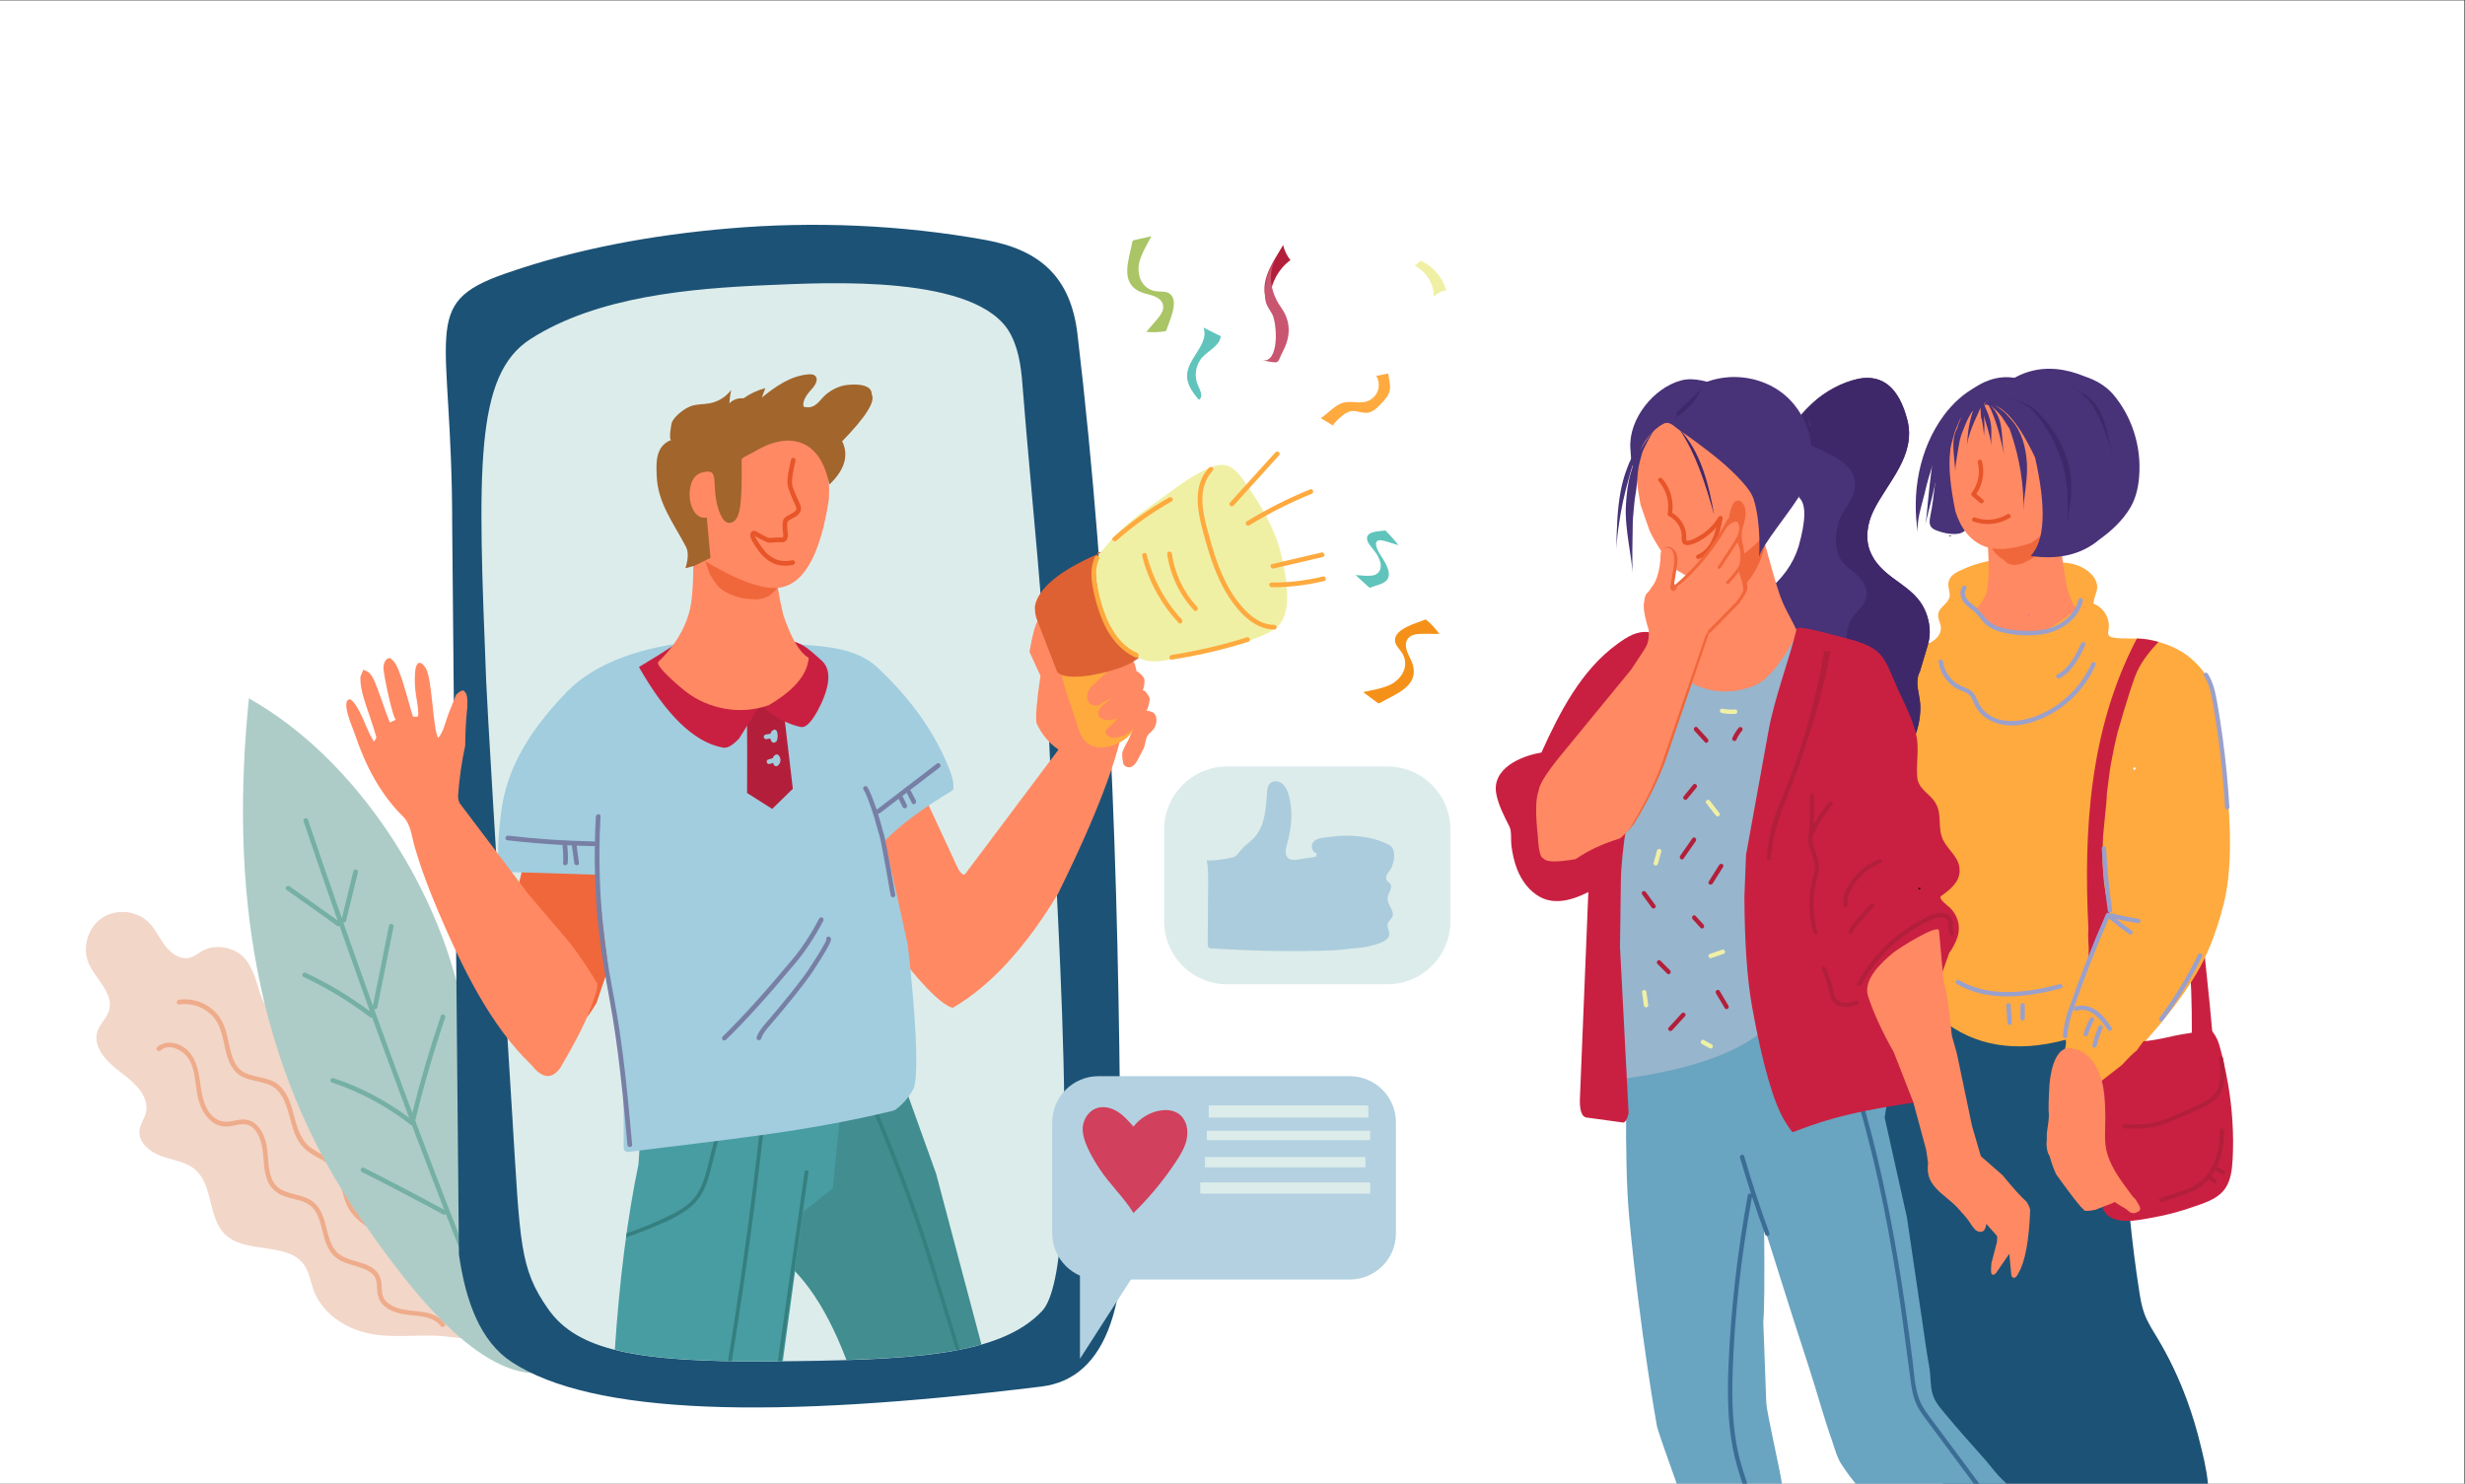 <?xml version="1.0" encoding="UTF-8" standalone="no"?>
<!-- Created with Inkscape (http://www.inkscape.org/) -->

<svg
   version="1.1"
   id="svg2"
   width="7000"
   height="4213.333"
   viewBox="0 0 7000 4213.333"
   sodipodi:docname="recommendation-tools.eps"
   xmlns:inkscape="http://www.inkscape.org/namespaces/inkscape"
   xmlns:sodipodi="http://sodipodi.sourceforge.net/DTD/sodipodi-0.dtd"
   xmlns="http://www.w3.org/2000/svg"
   xmlns:svg="http://www.w3.org/2000/svg">
  <rect x="0" y="0" width="7000" height="4213.333" fill="#333333" stroke="none"/>
  <defs
     id="defs6" />
  <sodipodi:namedview
     id="namedview4"
     pagecolor="#ffffff"
     bordercolor="#000000"
     borderopacity="0.25"
     inkscape:showpageshadow="2"
     inkscape:pageopacity="0.0"
     inkscape:pagecheckerboard="0"
     inkscape:deskcolor="#d1d1d1" />
  <g
     id="g8"
     inkscape:groupmode="layer"
     inkscape:label="ink_ext_XXXXXX"
     transform="matrix(1.333,0,0,-1.333,0,4213.333)">
    <g
       id="g10"
       transform="scale(0.1)">
      <path
         d="M 52500,0 H 0 V 31600 H 52500 V 0"
         style="fill:#ffffff;fill-opacity:1;fill-rule:nonzero;stroke:none"
         id="path12" />
      <path
         d="m 9898.31,5147.3 c -479.61,589 -961.54,1220.7 -1285.82,1912.4 -16.96,36.2 -33.5,72.6 -49.58,109.1 -250.46,568.8 -591.46,1105.5 -854.04,1664.4 -288.55,614.2 -988.55,808.9 -1582.81,1018.7 -683.69,241.5 -512.85,708.9 -838.74,1241.8 -196.16,320.7 -661.62,439.3 -987.33,251.7 -79.85,-46 -152.32,-107.7 -240.46,-134.6 -198.14,-60.4 -405.74,74.8 -532.9,238.3 -127.17,163.6 -210.01,361.1 -356.42,507.7 -254.75,254.9 -693.27,298.7 -993.39,99.1 -300.12,-199.5 -429.4,-620.8 -292.86,-954.4 144.35,-352.6 547.64,-650.6 440.49,-1016.3 -47.8,-163.1 -192.09,-282.9 -246.33,-444 -115,-341.5 205.08,-663 494.93,-877.1 289.85,-214.1 620.77,-514.5 533.48,-864.1 -31.81,-127.4 -118.47,-238.5 -134.61,-368.9 -32.09,-259.1 221.41,-464.8 467.61,-551.7 246.21,-86.8 523.7,-118.6 720.98,-289.6 386.66,-335.1 265.06,-1014.8 630.05,-1373.4 445.12,-437.3 1348.16,-147.4 1696.37,-665.2 103.36,-153.7 127.36,-345.6 190.51,-519.7 152.56,-420.7 538.44,-727.5 962.55,-870.3 626.62,-211 1273.6,-46.7 1911.34,-128.7 599.47,-77.1 1242.17,-128.1 1828.77,53 -46.8,-14.4 -1342.6,1790.9 -1481.79,1961.8"
         style="fill:#f2d6c8;fill-opacity:1;fill-rule:nonzero;stroke:none"
         id="path14" />
      <path
         d="m 9706.55,4003.2 c -443.48,81.3 -699.17,508.9 -959.69,834 -145.27,181.3 -303.19,342 -495.28,473.7 -199.18,136.6 -415.82,250.5 -591.71,418.4 -87.64,83.6 -157.07,183.2 -203.24,295.2 -48.96,118.8 -74.52,246.1 -107.49,369.8 -32.19,120.8 -73.78,240 -144.72,344 -70.21,102.8 -172.42,175.5 -278,238.3 -108.36,64.4 -223.16,117.9 -323,195.8 -83.77,65.4 -145.26,150.5 -193.85,244.2 -95.93,185 -133.32,396.7 -193.81,594.5 -57.51,188 -139.68,377.4 -299.47,500.7 -204.56,157.8 -476.75,133.7 -701.04,244.5 -208.13,102.7 -275.49,337 -322.95,546.1 -50.62,222.9 -85.96,455.2 -221.54,646 -189.69,266.8 -537.96,413.9 -860.93,361.3 -63.15,-10.3 -57.47,-110.2 6.1,-99.8 241.14,39.2 484.33,-39 666.15,-200.2 181.33,-160.7 239.9,-390 289.02,-617.8 46.01,-213.4 89.12,-434.4 238.04,-602.8 173.99,-196.8 447.52,-191.6 678.61,-269.6 430.42,-145.2 443.34,-674.2 582.83,-1034.5 36.63,-94.6 83.64,-186.1 146.22,-266.2 72.83,-93.2 167.85,-161.2 268.79,-221 108.2,-64.1 222.73,-117.5 321.95,-195.7 101.46,-80 163.89,-187.9 206.85,-308 85.41,-238.8 106.25,-493.6 259.73,-704.4 141.19,-193.9 351.47,-322.7 550.5,-449.3 201.18,-127.9 386.26,-263.5 543.67,-444.1 148.59,-170.4 277.42,-356.9 424.13,-528.9 185.03,-216.9 406.09,-409.4 694.71,-462.2 63.43,-11.7 82.93,86.4 19.42,98"
         style="fill:#eeac8b;fill-opacity:1;fill-rule:nonzero;stroke:none"
         id="path16" />
      <path
         d="m 8228.2,3883.9 c -98.25,96.8 -91.98,230.5 -98.51,358.2 -5.76,112.7 -42.54,212.4 -120.94,293.9 -132.24,137.5 -347.37,174.6 -521.27,231.1 -92.7,30.1 -186.2,67.3 -264.41,126.6 -81.53,61.7 -135.81,149.8 -174.59,243.1 -82.1,197.4 -102.39,414.6 -187.59,611.1 -40.94,94.5 -98.11,180.4 -176.67,247.6 -90.53,77.4 -206.18,116.6 -319.17,147.8 -117.29,32.3 -237.49,54.7 -347.73,108.2 -109.82,53.3 -186.22,145.8 -231.37,257.8 -90.54,224.4 -62.63,475.2 -108.98,708.8 -39.82,200.7 -139.4,422.7 -337.27,510.1 -120.33,53.1 -248.12,28.7 -371.63,2.2 -130.44,-28 -246.53,-30.4 -362.8,41.3 -211.15,130.2 -285.25,405.5 -320.97,633.3 -45.58,290.6 -63.8,619.7 -293.83,832.6 -173.93,160.9 -453.37,230.6 -643.27,59.6 -47.76,-43 28.4,-108 75.74,-65.3 166.14,149.6 423.26,27.1 548.09,-116.4 180.99,-208.1 180.06,-527.2 224.66,-784.7 40.24,-232.4 129.81,-470.7 322.56,-619.4 90.92,-70.2 199.91,-104.6 314.32,-101.9 141.18,3.2 275.67,73.4 417.99,43.2 212.84,-45.1 303.48,-305.5 336.39,-492.7 41.61,-236.7 18.3,-482.3 114.88,-708.3 46.94,-109.8 122.3,-198 222.37,-262.5 100.25,-64.8 221.94,-93 336.15,-121.9 116.98,-29.6 238.1,-59 337.44,-130.9 83.38,-60.3 138.75,-149.2 177.89,-242.8 82.54,-197.3 102.84,-414.6 187.6,-611.3 40.97,-95.1 98.16,-181.7 176.62,-249.9 74.3,-64.6 166.83,-106.2 258.44,-139.6 175.12,-63.9 386.16,-91 530.13,-218.2 91.5,-80.9 100.75,-196 104.12,-311.1 3.68,-125.6 27.35,-241.7 113.52,-337.3 149.29,-165.5 390.7,-212.6 602.42,-233.4 221.1,-21.7 497.12,-38.5 640.97,-233.7 38.13,-51.7 121.39,3.7 83.08,55.7 -298.98,405.6 -906.15,136 -1244.38,469.1"
         style="fill:#eeac8b;fill-opacity:1;fill-rule:nonzero;stroke:none"
         id="path18" />
      <path
         d="m 27229.3,26211.8 c -107.3,-178.7 -216,-360.9 -265.7,-563.2 -49.8,-202.4 -32.4,-431.9 95.1,-596.8 -51.2,382.4 120.7,786.5 431.6,1014.8 -74.5,94 -127.9,204.8 -155,321.7 -35.3,-58.9 -70.7,-117.7 -106,-176.5"
         style="fill:#b31f3a;fill-opacity:1;fill-rule:nonzero;stroke:none"
         id="path20" />
      <path
         d="m 26143.1,10640 h 3413.8 c 741.3,0 1342.2,601 1342.2,1342.3 v 1955.4 c 0,741.3 -600.9,1342.3 -1342.2,1342.3 h -3413.8 c -741.3,0 -1342.2,-601 -1342.2,-1342.3 v -1955.4 c 0,-741.3 600.9,-1342.3 1342.2,-1342.3"
         style="fill:#dceceb;fill-opacity:1;fill-rule:nonzero;stroke:none"
         id="path22" />
      <path
         d="m 10899.1,6361.4 c -257.9,1092.7 -671.3,2616.5 -1238.35,4569.5 -608.45,2095.8 -2044.29,4281.5 -3905.43,5522.2 -148.29,98.8 -299.29,191.7 -452.78,278 C 4901.47,12775.9 5386.3,8928.6 7715.63,5605.4 8453.91,4552.1 9938.34,2433.8 11348,2355 c 94.5,29.5 129.9,108.3 102.3,238.2 l -551.2,3768.2"
         style="fill:#adccc7;fill-opacity:1;fill-rule:nonzero;stroke:none"
         id="path24" />
      <path
         d="m 8846.28,7734.7 c 178.99,740.4 391.24,1472.7 637.09,2193.7 20.52,60.1 -69.15,104.7 -89.97,43.6 -232.42,-681.6 -435.92,-1372.7 -609.37,-2071.6 -12.04,32.2 -24.18,64.3 -36.21,96.4 -263.27,703.4 -522.34,1408.4 -777.54,2114.8 26.42,-10.6 61.6,-1.5 68.87,34.7 115.23,574.2 230.47,1148.5 345.7,1722.8 12.7,63.3 -85.39,82.7 -98.09,19.4 -114.08,-568.5 -228.17,-1137.1 -342.25,-1705.6 -181.2,502.1 -360.48,1004.9 -537.65,1508.5 -30.8,87.5 -61.29,175.2 -91.96,262.8 23.8,-3.4 50.2,7.7 57.54,37.7 84.53,345.6 169.06,691.1 253.59,1036.7 15.35,62.7 -82.8,81.9 -98.09,19.4 -81.71,-334 -163.42,-668.1 -245.14,-1002.1 -244.08,698.1 -484.45,1397.4 -720.73,2098.2 -20.64,61.2 -115.5,29.5 -94.91,-31.6 237.88,-705.5 479.85,-1409.6 725.63,-2112.3 -341.08,242.4 -682.16,484.9 -1023.24,727.3 -52.02,37 -117.99,-38.3 -65.33,-75.7 358.78,-255 717.57,-510.1 1076.35,-765.1 17.96,-12.8 37.58,-12.2 53.41,-4.3 173.3,-494.6 348.47,-988.5 525.68,-1481.7 40.31,-112.2 80.84,-224.3 121.35,-336.4 -427.96,318.1 -886.54,593.8 -1368.72,821.6 -58.22,27.6 -102.12,-62.3 -43.67,-89.9 498.94,-235.8 972.28,-522.4 1411.89,-856 15.92,-12.1 33.27,-13 48.06,-7.5 258.24,-713 520.71,-1424.5 787.13,-2134.5 -486.69,363.6 -1029.39,648.9 -1605.78,841.9 -60.21,20.2 -104.81,-69.5 -43.67,-90 607.83,-203.4 1178.6,-508.9 1683.7,-903.7 8.36,-6.5 17.67,-10 26.96,-11.1 115.47,-306.9 231.61,-613.5 348.58,-919.8 111.96,-293.2 224.88,-586.1 338.25,-878.7 -565.07,306.7 -1134.82,604.8 -1709.05,894.1 -57.57,29 -101.33,-61 -43.67,-90 580.85,-292.6 1157.11,-594.2 1728.58,-904.7 24.02,-13 45.66,-4.3 58.34,12.3 187.83,-484.1 377.32,-967.6 568.96,-1450.3 23.7,-59.8 118.6,-28.4 94.9,31.5 -448.97,1131 -887.39,2266.2 -1315.52,3405.2"
         style="fill:#76b0a4;fill-opacity:1;fill-rule:nonzero;stroke:none"
         id="path26" />
      <path
         d="m 23867.3,7127.3 c -37.5,5811.7 -232.4,11603.8 -913.5,17364.3 -143.1,1209.7 -795.1,1794.9 -1963,2005.4 -1787.7,322.2 -3658.7,399.9 -5468.4,244.3 -1620.5,-139.3 -3234.8,-427.9 -4772.9,-966 -1829,-641.9 -1114.34,-1201 -1116.31,-5343.2 L 9776.91,4882.9 c 145.68,-1006 458.69,-1852.6 1122.19,-2287.7 1726.6,-1130.1 5547.9,-1228.5 11290.8,-523.7 1399.8,173.3 1958.9,1793.5 1677.4,4831.3 v 224.5"
         style="fill:#1c5276;fill-opacity:1;fill-rule:nonzero;stroke:none"
         id="path28" />
      <path
         d="m 21794.2,23261.2 c -29.6,411.4 -65,832.7 -250.1,1198.9 -7.8,13.8 -13.8,27.6 -21.6,41.4 -691.1,1271.8 -3929.7,1084.8 -5148.3,1033.6 -1643.9,-68.9 -3648.1,-236.3 -5073.5,-1149.8 -1195,-767.8 -1122.2,-2770 -943,-7294.2 17.7,-470.5 200.8,-3553.6 557.1,-9278.7 167.4,-2705.1 151.6,-3220.9 763.9,-4091.1 612.3,-870.2 1848.7,-1139.9 4772.3,-1114.3 2923.6,25.6 4845.1,108.3 5750.7,1074.9 907.6,966.7 257.9,9156.7 131.9,12566.6 -86.6,2338.8 -354.4,4679.7 -539.4,7012.7"
         style="fill:#dceceb;fill-opacity:1;fill-rule:nonzero;stroke:none"
         id="path30" />
      <path
         d="m 22487.2,17516.4 c -175.3,586.6 -279.6,874.1 -311.1,860.3 -68.9,102.4 -149.6,-116.2 -244.1,-655.6 l 234.3,-509.9 c -80.8,-533.5 -108.3,-870.2 -84.7,-1010 112.2,-240.2 269.7,-429.2 468.6,-561.1 l -1986.5,-2647.9 c -33.5,-37.4 -82.7,-5.9 -147.7,98.4 l -653.6,1407.7 c -149.6,234.2 -285.5,379.9 -407.5,435.1 -531.6,297.2 -956.8,179.1 -1271.8,-352.5 -328.8,-1092.6 -202.8,-2004.1 379.9,-2732.6 l 385.9,-194.9 c 698.9,-937.1 1181.3,-1443.1 1447,-1515.9 799.3,464.6 1549.4,1277.7 2246.4,2437.3 1037.5,2102.6 1515.9,3526 1435.2,4270.2 -19.7,795.4 -515.8,1019.8 -1490.3,671.4"
         style="fill:#ff8963;fill-opacity:1;fill-rule:nonzero;stroke:none"
         id="path32" />
      <path
         d="m 10822.3,11812.9 c -72.8,-277.6 -86.6,-533.5 -35.4,-765.9 27.5,-163.4 192.9,-417.3 492.2,-763.8 238.2,-226.4 417.3,-360.3 535.5,-403.6 l 102.3,-108.3 c 43.4,-39.4 116.2,-65 216.6,-72.9 157.5,-21.6 350.4,159.5 574.9,545.4 l 876.1,2586.9 222.4,783.6 c 29.6,141.7 47.3,303.2 53.2,486.3 l -2561.3,-295.3 -476.5,-1992.4"
         style="fill:#f0673b;fill-opacity:1;fill-rule:nonzero;stroke:none"
         id="path34" />
      <path
         d="m 15972.6,18002.6 c -6.8,5.9 -18,14.9 -33.1,26.8 l 33.1,-26.8"
         style="fill:#ffffff;fill-opacity:1;fill-rule:nonzero;stroke:none"
         id="path36" />
      <path
         d="m 15939.5,18029.4 -81.1,65.8 c 33.8,-28.2 61,-49.8 81.1,-65.8"
         style="fill:#ffffff;fill-opacity:1;fill-rule:nonzero;stroke:none"
         id="path38" />
      <path
         d="m 23400.7,18034.1 -826.9,-433.1 c -5.9,-86.6 0,-177.2 19.7,-271.7 90.5,-429.2 263.8,-856.4 393.7,-1277.7 114.2,-370.1 433.1,-443 787.5,-295.3 301.2,126 494.2,364.2 372.1,673.3 -214.6,539.4 -372.1,1149.8 -746.1,1604.5"
         style="fill:#feaa3f;fill-opacity:1;fill-rule:nonzero;stroke:none"
         id="path40" />
      <path
         d="m 24111.4,17559.7 c -15.8,19.7 -39.4,33.4 -76.8,41.3 -13.8,25.6 -29.5,41.3 -49.2,47.3 -21.7,9.8 -55.2,0 -102.4,-25.6 -51.2,-29.6 -90.6,-55.2 -114.2,-76.8 -5.9,-5.9 -13.8,-13.8 -21.6,-23.6 l -145.7,-214.6 -177.2,-157.5 c -35.5,-41.4 -102.4,-106.3 -200.8,-196.9 -47.3,-74.8 -67,-143.7 -63,-204.8 13.8,-80.7 41.3,-129.9 84.6,-149.6 59.1,-31.5 124.1,-31.5 191,0 72.8,53.2 135.8,88.6 185.1,108.3 l 273.6,206.7 279.6,309.1 c 23.6,27.6 35.4,57.1 37.4,86.6 v 5.9 c -2,19.7 -15.8,72.9 -41.4,159.5 -19.6,35.4 -39.3,65 -59,84.7"
         style="fill:#ff8963;fill-opacity:1;fill-rule:nonzero;stroke:none"
         id="path42" />
      <path
         d="m 24229.5,17301.8 c -25.6,5.9 -45.3,5.9 -59.1,-2 l -27.5,-11.8 11.8,-5.9 c -67,-23.7 -108.3,-41.4 -120.1,-53.2 -7.9,-3.9 -21.7,-15.7 -39.4,-33.5 l -257.9,-379.9 -108.3,-124.1 c -88.6,-61 -147.6,-112.2 -179.1,-153.5 -37.4,-51.2 -55.1,-94.5 -55.1,-131.9 5.9,-43.3 21.6,-74.8 49.2,-90.6 41.3,-29.5 90.5,-47.2 145.7,-49.2 70.8,2 116.1,7.9 133.8,15.7 67,17.8 133.9,49.3 202.8,90.6 47.3,31.5 92.5,70.9 133.9,122.1 l 78.7,94.5 c 57.1,92.5 112.3,169.3 165.4,230.3 37.4,72.9 59.1,122.1 63,151.6 7.9,39.4 13.8,76.8 13.8,114.2 v 5.9 c 2,37.4 -5.9,68.9 -23.6,92.5 -39.4,51.2 -82.7,90.6 -128,118.2"
         style="fill:#ff8963;fill-opacity:1;fill-rule:nonzero;stroke:none"
         id="path44" />
      <path
         d="m 24383.1,16890.3 c -13.8,5.9 -23.7,9.8 -25.6,9.8 -37.4,4 -63,4 -78.8,2 -11.8,0 -29.5,-7.9 -51.2,-25.6 -66.9,-70.9 -129.9,-133.9 -192.9,-191 -11.8,-9.8 -43.3,-64.9 -94.5,-165.3 l -191,-283.5 c -7.9,-11.8 -23.6,-27.6 -49.2,-51.2 l -118.1,-106.3 c -19.7,-25.6 -29.6,-49.3 -25.6,-76.8 3.9,-27.6 21.6,-51.2 55.1,-70.9 39.4,-27.6 86.6,-41.3 137.8,-39.4 126,13.8 234.3,55.2 320.9,130 118.2,102.3 214.6,204.7 287.5,309.1 80.7,131.9 126,261.8 135.8,391.7 v 7.9 c -7.9,27.6 -25.6,57.1 -49.2,90.6 -27.6,43.3 -49.2,65 -61,68.9"
         style="fill:#ff8963;fill-opacity:1;fill-rule:nonzero;stroke:none"
         id="path46" />
      <path
         d="m 24635.1,16293.8 c -5.9,76.7 -39.4,126 -100.4,149.6 -90.6,35.4 -169.4,25.6 -238.3,-29.5 l 72.9,-19.7 c -29.5,-15.8 -59.1,-41.4 -88.6,-76.8 -53.2,-67 -90.6,-126 -114.2,-173.3 l -120.1,-281.5 c -66.9,-122.1 -104.3,-196.9 -114.2,-222.5 -11.8,-27.5 -19.7,-53.1 -23.6,-74.8 -2,-13.8 -3.9,-29.5 -2,-51.2 2,-39.3 7.9,-92.5 19.7,-161.4 7.9,-27.6 23.6,-49.2 43.3,-63 74.8,-47.3 141.8,-33.5 204.8,39.4 15.7,17.7 33.4,41.3 49.2,66.9 l 145.7,279.6 c 11.8,25.6 25.6,84.6 43.3,179.1 7.9,25.6 15.7,49.2 27.6,68.9 7.8,15.8 19.6,31.5 35.4,51.2 41.3,37.4 74.8,70.9 98.4,98.5 9.9,13.7 17.8,25.6 23.7,39.3 29.5,63 43.3,116.2 37.4,157.5 v 23.7"
         style="fill:#ff8963;fill-opacity:1;fill-rule:nonzero;stroke:none"
         id="path48" />
      <path
         d="M 19941.6,6607.5 18776.1,9854 16053.3,7735.6 c 332.7,-1663.6 411.4,-2567.2 238.2,-2712.9 691,-360.3 1271.8,-1155.7 1740.4,-2384.2 1173.4,35.4 2134.1,118.1 2876.3,328.8 l -393.7,1480.5 -572.9,2159.7"
         style="fill:#418d8f;fill-opacity:1;fill-rule:nonzero;stroke:none"
         id="path50" />
      <path
         d="m 13633.7,7765.1 c 19.7,-72.8 7.9,-391.7 -31.5,-958.7 -234.3,-1124.2 -403.6,-2441.3 -504,-3951.3 758,-191 1825,-259.9 3354.7,-246.1 74.9,0 149.7,1.9 224.5,1.9 l 431.1,3177.6 634,507.9 261.8,2628.3 -4378.5,-1143.8 7.9,-15.8"
         style="fill:#489da2;fill-opacity:1;fill-rule:nonzero;stroke:none"
         id="path52" />
      <path
         d="m 19556.8,5693.7 c -359.3,1037.4 -783.7,2050.5 -1207.4,3062.7 -19.8,47.4 -95.8,22.3 -75.9,-25.2 501.5,-1198.3 1002.3,-2398.6 1398.7,-3636.7 239.5,-748.2 468.1,-1500.1 696.8,-2251.8 25.9,4.9 51.6,9.8 77.1,14.8 -98.4,320.1 -196.8,640.2 -295.2,960.2 -192.7,627 -379.3,1256.2 -594.1,1876"
         style="fill:#357f7f;fill-opacity:1;fill-rule:nonzero;stroke:none"
         id="path54" />
      <path
         d="m 17142.5,6648.9 c -186.3,-1314.7 -372.5,-2629.3 -558.8,-3944 -4.4,-31.6 -8.9,-63.2 -13.4,-94.9 26.9,0.4 53.8,0.7 80.8,0.8 165.7,1169.9 331.5,2339.9 497.2,3509.8 l 72.7,512.8 c 7.2,50.9 -71.2,66.7 -78.5,15.5"
         style="fill:#357f7f;fill-opacity:1;fill-rule:nonzero;stroke:none"
         id="path56" />
      <path
         d="m 16263.8,8252.8 c -137.5,-1312.2 -301,-2621.6 -490.5,-3927.4 -83,-571.8 -171.2,-1142.8 -264.3,-1713.1 26.8,-0.5 53.7,-0.9 80.8,-1.3 170.7,1047.3 324.6,2097.4 461.7,3149.7 107.4,824.3 204.2,1649.9 290.7,2476.6 5.4,50.9 -73,66.9 -78.4,15.5"
         style="fill:#357f7f;fill-opacity:1;fill-rule:nonzero;stroke:none"
         id="path58" />
      <path
         d="m 15374.1,7924.9 c -82.3,-320.3 -164.7,-640.5 -247.1,-960.8 -72.8,-282.9 -126.2,-593.8 -303.2,-834.1 -163.2,-221.5 -420.3,-352.2 -663.4,-466.4 -264.3,-124.2 -535.8,-232.9 -812,-327.6 -4.1,-29.4 -8.2,-58.9 -12.3,-88.5 163.8,55.2 325.9,115.3 486,180.7 264.6,108 537,222.6 774.7,383.2 108.7,73.4 207.9,162 287.5,266.3 84.5,110.6 140.7,239.4 184.7,370.5 46.7,138.8 80.3,281.8 116.7,423.5 41.2,160.1 82.4,320.3 123.6,480.4 47.7,185.7 95.5,371.5 143.3,557.3 12.9,50 -65.7,65.3 -78.5,15.5"
         style="fill:#357f7f;fill-opacity:1;fill-rule:nonzero;stroke:none"
         id="path60" />
      <path
         d="m 18695.3,17386.4 c -478.4,448.9 -1206.8,456.8 -1821.1,504 -718.5,51.2 -1403.7,124 -2126.2,47.3 -1000.1,-106.3 -2047.5,-415.4 -2681.4,-1076.9 -730.4,-761.9 -1269.9,-1565.2 -1393.9,-2573.2 -98.4,-795.4 -68.9,-1214.7 13.8,-1250.2 l 2063.2,-64.9 c 11.8,-484.3 181.1,-1821.1 474.5,-4012.3 63,-464.7 65,-1071 63,-1811.3 0,-41.3 31.5,-68.9 74.8,-82.7 2065.2,263.8 3780,421.3 5670,882 94.5,23.7 417.4,344.6 454.8,553.2 72.8,403.6 27.5,1393.9 -145.7,2970.9 l -490.2,2224.7 c 320.9,332.7 805.2,693 1449,1078.9 47.2,141.7 -37.4,385.8 -210.7,756 -332.7,706.7 -824.9,1321 -1393.9,1854.5"
         style="fill:#a1cdde;fill-opacity:1;fill-rule:nonzero;stroke:none"
         id="path62" />
      <path
         d="m 15887.9,16843 c 25.6,-108.2 35.4,-817 27.6,-2128.2 l 535.5,-338.6 439,429.2 -220.5,1872.3 -781.6,165.3"
         style="fill:#b31f3a;fill-opacity:1;fill-rule:nonzero;stroke:none"
         id="path64" />
      <path
         d="m 17506.2,17534.1 c -340.6,305.1 -446.9,419.3 -884,450.8 -604.4,41.4 -2169.5,-57.1 -2169.5,-57.1 -456.8,-301.2 -370.1,-242.1 -840.7,-529.6 574.9,-1009.9 1167.5,-1602.5 1789.6,-1716.7 104.4,-19.7 220.5,64.9 344.6,194.9 l 456.7,728.4 c 393.8,-405.5 860.4,-484.3 860.4,-484.3 114.1,-19.7 255.9,133.9 417.3,470.5 206.7,429.2 226.4,761.9 25.6,943.1"
         style="fill:#c92041;fill-opacity:1;fill-rule:nonzero;stroke:none"
         id="path66" />
      <path
         d="m 16687.2,18506.6 c -82.7,338.7 -145.7,710.8 -189,1118.3 l -1728.5,141.7 c 5.9,-596.5 -25.6,-1006 -94.5,-1230.4 -110.3,-374.1 -326.9,-716.7 -649.7,-1027.7 -86.7,-82.7 519.7,-584.7 567,-620.2 496.1,-391.8 1197,-519.7 1791.5,-299.2 439.1,257.9 708.8,531.5 807.2,820.9 25.6,88.6 37.4,151.6 35.5,185.1 -191,108.3 -370.2,411.5 -539.5,911.5"
         style="fill:#ff8963;fill-opacity:1;fill-rule:nonzero;stroke:none"
         id="path68" />
      <path
         d="m 15104.3,19422.1 c 6,-33.5 63,-126 169.4,-277.6 90.5,-110.2 250,-198.8 478.4,-263.8 55.1,-21.7 181.1,-33.5 374,-41.3 110.3,11.8 189,33.4 234.3,64.9 29.5,2 131.9,98.5 309.1,289.4 88.6,131.9 149.6,242.2 179.2,330.8 9.8,17.7 27.5,41.3 57,72.8 l -2027.8,486.3 226.4,-661.5"
         style="fill:#f0673b;fill-opacity:1;fill-rule:nonzero;stroke:none"
         id="path70" />
      <path
         d="m 16391.9,22692.2 c -441,43.3 -653.6,-252 -1004.1,-470.5 -159.4,-100.4 -318.9,-216.6 -397.6,-387.9 -299.3,19.7 -494.2,-320.9 -553.3,-570.9 -31.5,-128 70.9,-506 216.6,-724.5 -21.7,-309.1 214.6,-750.1 287.4,-836.7 716.7,-437.1 1246.3,-634 1590.8,-618.2 561.1,21.6 937.1,645.7 1128.1,1897.9 v 25.5 c 49.2,992.3 -368.2,1596.7 -1267.9,1685.3"
         style="fill:#ff8963;fill-opacity:1;fill-rule:nonzero;stroke:none"
         id="path72" />
      <path
         d="m 18573.3,23200.1 -5.9,45.3 c -25.6,131.9 -196.9,193 -508,163.4 -197.5,-18.7 -400.7,-126.7 -533.2,-272.4 -119.4,-131.3 -199.8,-242.8 -407,-193.1 -34.7,156 108.5,299.6 201,408.8 60.8,71.8 114.7,186.3 45.7,250.1 -35.1,32.4 -87.9,34.5 -135.6,31.4 -377.3,-24.7 -706.7,-256.1 -1000.3,-494.5 24.8,67 49.6,133.9 74.4,200.9 -167.1,-44.4 -326.3,-118.6 -467.7,-218.1 -109.4,12.9 -223.9,-28.1 -300.3,-107.4 8,95.5 20.9,190.7 38.7,284.8 -111.2,-147.1 -278.8,-250.5 -460.2,-283.8 -129.3,-23.8 -265.3,-13.5 -389.5,-56.7 -144.2,-50.2 -340.5,-202.7 -409.3,-340.4 -17.5,-35.2 -77.6,-403.6 -12.1,-381.9 -107.2,-35.6 -199.2,-115 -250.1,-215.9 -82.4,-163.1 -70.1,-367.7 -63.9,-545.1 21.7,-594.6 364.3,-1013.9 624.1,-1517.9 61.1,-118.1 41.4,-277.6 -11.8,-454.8 l 198.9,55.1 334.6,165.4 c 0,0 -78.7,860.4 -78.8,860.3 -416.7,-79.3 -506.8,842.6 -118.2,953.1 187.5,53.3 269.1,32.1 279.9,-154.5 9.2,-159.1 14.6,-318.1 47.6,-474.7 22,-104.4 110.5,-462.2 283,-438 224.4,31.5 259.9,354.4 250,1356.4 0,29.6 248.1,145.7 277.6,163.5 309.1,187 704.8,322.8 1053.3,157.5 326.8,-155.6 468.6,-527.7 539.4,-860.4 326.8,313 417.4,620.2 271.7,921.4 498.1,511.9 708.8,842.6 632,992.2"
         style="fill:#a2652c;fill-opacity:1;fill-rule:nonzero;stroke:none"
         id="path74" />
      <path
         d="m 22048.1,18701.5 c -3.9,-84.6 4,-171.2 29.6,-259.8 l 448.8,-1159.6 c 112.3,-94.5 346.5,-114.2 700.9,-61.1 509.9,90.6 858.4,220.5 1049.4,387.9 -489,679.1 -786.6,1409.9 -893.1,2196 -813.3,-356.3 -1258.5,-723.6 -1335.6,-1103.4"
         style="fill:#de6133;fill-opacity:1;fill-rule:nonzero;stroke:none"
         id="path76" />
      <path
         d="m 23383.7,19804.9 c 38.3,16.8 77.4,33.6 117.4,50.3 l -122.1,-15.7 c 1.5,-11.6 3.1,-23 4.7,-34.6"
         style="fill:#de6133;fill-opacity:1;fill-rule:nonzero;stroke:none"
         id="path78" />
      <path
         d="m 26483.7,21386.9 c -289.4,411.5 -496.1,380 -931.2,151.6 -338.6,-179.1 -633.9,-425.2 -947,-643.8 -488.2,-340.6 -962.7,-740.2 -1285.6,-1246.2 49.3,-1065.1 372.1,-1754.1 968.7,-2067.2 301.2,-157.5 803.2,25.6 1114.3,80.7 490.2,86.7 978.4,196.9 1441.1,385.9 133.9,55.1 267.7,116.2 374.1,214.6 153.5,141.8 202.7,383.9 204.7,637.9 0,291.4 -63,600.5 -108.3,809.1 -137.8,634 -462.6,1153.7 -830.8,1677.4"
         style="fill:#f0f0a5;fill-opacity:1;fill-rule:nonzero;stroke:none"
         id="path80" />
      <path
         d="m 11001.5,11047 c 5.9,-7.8 15.7,-17.7 29.5,-33.4 l -49.2,61 c 5.9,-9.8 11.8,-17.7 19.7,-27.6"
         style="fill:#ff8963;fill-opacity:1;fill-rule:nonzero;stroke:none"
         id="path82" />
      <path
         d="m 29554.8,13628.6 c -352.9,172.8 -813.5,209.4 -1199.4,153.5 -116,-16.8 -315,-13.5 -384.3,-121.1 -52.1,-81 -13.5,-211.1 80,-234.1 -6.3,-23.1 -12.7,-46.3 -19,-69.4 -125.7,-19.6 -251.3,-39.2 -376.9,-58.8 -70.7,-11 -150.4,-19.9 -206.9,23.9 -86.3,66.8 -59.3,200.7 -29.4,305.6 97.6,342.4 134.3,712.2 31.6,1053.1 -27,89.7 -66.5,180.7 -140.9,237.6 -74.4,56.9 -191.8,66.4 -256.6,-1.2 -47.5,-49.5 -55.3,-123.9 -60,-192.4 -22.8,-333.1 -42.5,-695.9 -262.6,-947 -70.2,-80.1 -156.3,-143.1 -235.1,-213.9 -65.6,-58.8 -117.2,-156.2 -188.9,-203.6 -58.7,-38.8 -591.1,-113.1 -599.6,-73.2 32.9,-154.2 31.9,-313.2 30.8,-470.8 -3,-437 -6,-873.9 -9.1,-1310.8 -0.2,-31 1.7,-66.5 25.9,-85.7 16.2,-12.9 38.4,-14.8 59.1,-16.1 864.3,-54 1735.1,-74.9 2601.6,-40 154.9,6.4 301,34.7 454.5,43.6 181.4,10.4 361.2,48.2 531.4,111.7 90.4,33.7 191.5,93 196.4,189.5 3.8,75.2 -55.5,147.9 -35.2,220.5 15.6,56.2 73.7,90.4 98,143.4 60.4,132.2 -114.4,266.8 -99.6,411.4 10.5,102.7 114.8,205.8 58.7,292.5 -19.9,30.8 -56.2,48.3 -75.3,79.6 -3.9,6.4 -7,13 -9.3,19.7 -29.9,89.3 55.7,148.8 92.6,218.1 41.9,78.7 67,167 73.4,256 6,82.5 -7.7,173.6 -68.5,229.7 -22.5,20.8 -49.9,35.3 -77.4,48.7"
         style="fill:#abccdc;fill-opacity:1;fill-rule:nonzero;stroke:none"
         id="path84" />
      <path
         d="m 19960.2,15341.9 c -423.9,-324.8 -847.9,-649.6 -1271.8,-974.4 -4.2,-3.3 -7.7,-6.9 -10.5,-10.6 -4.6,13.8 -8.6,25.6 -12.1,35 v -1.9 c -84.6,244.1 -147.6,393.7 -189,452.8 -17.7,21.6 -43.3,25.6 -66.9,9.8 -23.7,-15.7 -27.6,-47.2 -11.8,-68.9 35.4,-49.2 94.5,-192.9 175.2,-427.2 v -2 c 23.6,-61 72.8,-228.3 147.6,-500 0,-4 2,-5.9 4,-9.9 23.6,-51.2 106.3,-488.2 250,-1311.2 3.9,-25.5 31.5,-43.3 57.1,-39.3 25.6,3.9 43.3,29.5 39.4,57.1 -142.1,823.4 -228.4,1267.6 -257,1334.6 -46.5,171.4 -83.9,301.4 -111.1,390.5 12.4,-4.2 26.7,-2.7 40.7,8.1 133.3,102.1 266.6,204.2 399.9,306.4 29.6,-60.1 59.1,-120.2 88.6,-180.3 12.1,-24.5 49,-27.4 69.4,-13.7 24.9,16.7 25.7,44.9 13.7,69.3 -29.6,60.2 -59.2,120.4 -88.7,180.6 -1,1.9 -2,3.6 -3.2,5.2 32.1,24.6 64.2,49.2 96.3,73.8 -0.7,-9.1 0.9,-18.8 5.9,-28.5 33.8,-65.6 67.5,-131.3 101.3,-196.9 29.4,-57.3 112.2,-1 83.1,55.6 -33.8,65.6 -67.5,131.3 -101.3,196.9 -6.3,12.3 -15,19.3 -24.6,22.3 210.5,161.2 421,322.5 631.4,483.7 51,39.1 -4.3,122.4 -55.6,83.1"
         style="fill:#787fa5;fill-opacity:1;fill-rule:nonzero;stroke:none"
         id="path86" />
      <path
         d="m 17518,12060.9 c -23.6,11.9 -55.1,2 -66.9,-21.6 -179.2,-342.6 -372.1,-633.9 -574.9,-874.1 -574.9,-691.1 -1069,-1236.4 -1480.5,-1638 -19.7,-17.8 -19.7,-51.2 0,-68.9 19.7,-17.8 51.2,-19.7 70.9,0 413.4,401.6 909.6,950.9 1486.4,1643.9 206.7,246.1 403.6,543.3 586.7,891.8 11.8,23.6 2,55.1 -21.7,66.9"
         style="fill:#787fa5;fill-opacity:1;fill-rule:nonzero;stroke:none"
         id="path88" />
      <path
         d="m 17603.9,11592 c 1.6,-5.2 4,-10.2 7.2,-14.8 -4.3,6.4 -6.4,13.3 -6.4,19.1 -0.2,-1.3 -0.5,-2.8 -0.8,-4.3"
         style="fill:#787fa5;fill-opacity:1;fill-rule:nonzero;stroke:none"
         id="path90" />
      <path
         d="m 17614.5,11641.6 c -12.2,-13.5 -15.8,-32.6 -10.6,-49.6 0.3,1.5 0.6,3 0.8,4.3 0,-5.8 2.1,-12.7 6.4,-19.1 1.6,-2.2 3.3,-4.4 5.4,-6.5 -2.1,2.1 -3.8,4.3 -5.4,6.5 -3.2,4.6 -5.6,9.6 -7.2,14.8 -11.6,-59.7 -139.4,-274.8 -385.1,-647.3 -179.2,-261.9 -502.1,-665.5 -966.7,-1206.9 l -1.9,-1.9 c -70.9,-92.6 -116.2,-167.4 -132,-230.4 -7.8,-27.6 9.9,-49.2 37.5,-55.1 27.5,-5.9 53.1,9.8 61,35.4 13.8,49.2 51.2,114.2 114.2,194.9 l -2,-1.9 c 466.6,543.3 791.4,948.9 972.6,1214.7 261.8,395.7 395.7,628 401.6,696.9 2,21.7 -3.9,39.4 -17.7,53.2 -19.7,17.7 -53.2,17.7 -70.9,-2"
         style="fill:#787fa5;fill-opacity:1;fill-rule:nonzero;stroke:none"
         id="path92" />
      <path
         d="m 16669.5,20158.4 h 2 c -0.7,0 -1.3,0 -2,0 v 0"
         style="fill:#e75529;fill-opacity:1;fill-rule:nonzero;stroke:none"
         id="path94" />
      <path
         d="m 16687.2,20201.7 v 5.9 c 0,-1.6 -0.1,-3 -0.1,-4.6 0,-0.4 0.1,-0.8 0.1,-1.3"
         style="fill:#e75529;fill-opacity:1;fill-rule:nonzero;stroke:none"
         id="path96" />
      <path
         d="m 16779.7,21288.5 v 19.7 c 0,-2.6 -0.8,-6.1 -1.4,-9.9 0.5,-3.3 0.9,-6.7 1.4,-9.8"
         style="fill:#e75529;fill-opacity:1;fill-rule:nonzero;stroke:none"
         id="path98" />
      <path
         d="m 16082.8,20201.7 c 0,5.9 2,11.8 2,13.8 -4,-11.8 -11.8,-15.7 -23.6,-13.8 l -9.9,4 c 11.5,-6.6 22.6,-12.9 33.5,-19.1 -1.2,5.1 -2,9.5 -2,13.2 v 1.9"
         style="fill:#e75529;fill-opacity:1;fill-rule:nonzero;stroke:none"
         id="path100" />
      <path
         d="m 16413.4,20048.9 c 1.4,0.4 2.7,0.7 4.1,1.2 l -11.8,-1.9 c 2.5,0.2 5.2,0.4 7.7,0.7"
         style="fill:#e75529;fill-opacity:1;fill-rule:nonzero;stroke:none"
         id="path102" />
      <path
         d="m 17047.5,20859.3 c -116.2,248.1 -173.2,391.8 -171.3,429.2 0,-2 0,-2 0,-4 0,5.9 2,13.8 0,19.7 -13.8,74.8 9.9,236.3 70.9,488.3 5.9,27.5 -9.9,55.1 -35.4,61 -25.6,5.9 -53.2,-11.8 -59.1,-37.4 -62.7,-254.4 -86.8,-428 -74.3,-517.8 0.6,3.8 1.4,7.3 1.4,9.9 v -19.7 c -0.5,3.1 -0.9,6.5 -1.4,9.8 -0.3,-1.9 -0.5,-3.9 -0.5,-5.9 -2,-55.1 57.1,-214.6 179.1,-476.4 l -1.9,7.9 c 7.8,-27.6 11.8,-47.3 9.8,-55.2 0,-3.9 0,-5.9 0,-9.8 0,-9.9 -11.8,-27.6 -35.4,-49.2 -2,0 -2,-2 -4,-4 -13.7,-11.8 -66.9,-43.3 -159.4,-90.5 -4,0 -5.9,-2 -7.9,-4 -35.4,-27.5 -61,-53.1 -70.9,-76.8 0,-1.9 -1.9,-3.9 -1.9,-5.9 -19.7,-51 -19.7,-158.9 1.8,-325.5 0,1.6 0.1,3 0.1,4.6 v -5.9 c 0,0.5 -0.1,0.9 -0.1,1.3 -0.4,-13.8 -2.4,-26.1 -7.8,-36.7 l 2,5.9 c -3.9,-7.9 -7.8,-11.8 -11.8,-13.8 0.7,0 1.3,0 2,0 h -2 v 0 c -101.6,1.9 -193.5,-2 -275.6,-11.8 -4,0 -7.9,0 -11.8,-2 3.9,2 7.8,2 9.8,2 -29.5,2 -128,51.2 -293.3,145.7 -2,2 -5.9,2 -9.9,3.9 -1.9,0 -5.9,2 -7.9,2 -43.3,9.8 -72.8,-7.9 -88.6,-49.2 0,-2 -1.9,-4 -1.9,-5.9 -4,-11.8 -5.9,-23.7 -5.9,-39.4 -2,-55.1 59,-167.3 181.1,-334.7 55.1,-80.7 128,-149.6 214.6,-208.7 151.6,-98.4 322.9,-126 517.8,-84.6 25.6,5.9 43.3,33.4 37.4,59 -5.9,25.6 -31.5,43.3 -59.1,37.4 -167.3,-35.4 -315,-11.8 -441,70.9 -76.8,51.2 -139.8,112.2 -189,183.1 -98.2,133.3 -151,219.6 -161.4,260.5 -10.9,6.2 -22,12.5 -33.5,19.1 l 9.9,-4 c 11.8,-1.9 19.6,2 23.6,13.8 0,-2 -2,-7.9 -2,-13.8 v -1.9 c 0,-3.7 0.8,-8.1 2,-13.2 159.7,-89.9 260.8,-136.7 303.2,-140.4 8.5,0 16.9,0.2 25.4,2.7 -2.5,-0.3 -5.2,-0.5 -7.7,-0.7 l 11.8,1.9 c -1.4,-0.5 -2.7,-0.8 -4.1,-1.2 76.9,7.4 162.8,11 258.1,9.1 h 1.9 c 2,0 5.9,0 7.9,0 5.9,0 13.8,2 19.7,3.9 25.6,7.9 47.3,27.6 65,57.1 0,2 1.9,4 1.9,5.9 11.9,23.7 17.8,53.2 17.8,82.7 0,2 0,4 0,5.9 -19.7,151.6 -21.7,244.2 -7.9,279.6 3.9,7.9 17.7,19.7 41.3,37.4 l -7.8,-3.9 c 102.3,53.1 163.4,88.6 185,110.2 0,2 2,4 4,5.9 l -4,-3.9 c 45.3,43.3 67,82.7 67,122.1 v -9.9 c 3.9,23.6 -2,57.1 -13.8,100.4 0,4 0,5.9 -2,7.9"
         style="fill:#e75529;fill-opacity:1;fill-rule:nonzero;stroke:none"
         id="path104" />
      <path
         d="m 12718.2,10667.1 c -173.2,291.3 -364.2,574.8 -570.9,846.5 l -893.8,1051.3 -1466.75,1941.2 c -23.62,63 -33.47,126 -25.59,185.1 27.56,358.3 76.78,702.8 149.62,1033.6 3.94,330.7 19.69,598.5 43.31,805.2 11.82,191 -5.9,303.2 -51.18,338.6 -29.53,53.2 -90.57,33.5 -187.03,-61 -55.13,-137.8 -110.25,-273.7 -163.41,-411.5 -57.09,-143.7 -110.25,-405.5 -220.5,-507.9 -116.16,236.2 -124.03,1287.6 -267.75,1498.2 -127.97,185.1 -204.75,96.5 -220.5,-86.6 -13.78,-165.4 -7.88,-332.7 17.72,-496.1 17.72,-112.3 76.78,-431.2 35.44,-458.8 -19.69,-11.8 -70.88,-3.9 -92.54,-3.9 -29.53,0 -246.09,974.5 -405.56,1165.5 -53.16,63 -90.56,90.6 -110.25,80.7 -72.84,-17.7 -112.22,-84.6 -120.09,-204.7 -5.91,-102.4 206.72,-1128.1 269.72,-1104.5 -45.29,-17.7 -88.6,-39.4 -129.94,-63 l -33.47,80.7 c -74.81,185.1 -131.91,374.1 -202.78,559.2 -47.25,120 -112.22,346.5 -220.5,431.1 -78.75,47.3 -118.13,63 -116.16,49.2 1.97,-23.6 -61.03,-122 -59.06,-173.2 1.97,-271.7 108.28,-535.5 192.94,-789.5 72.84,-218.5 122.06,-372.1 147.65,-464.6 5.91,-19.7 -37.4,-82.7 -49.21,-98.5 -133.88,204.8 -200.82,443 -316.98,655.6 -33.46,61.1 -190.96,360.3 -259.87,198.9 -64.97,-149.6 124.03,-557.2 173.25,-706.8 214.59,-641.8 537.47,-1267.9 1023.75,-1744.3 163.41,-159.5 185.06,-433.1 244.12,-635.9 139.79,-482.4 320.91,-956.8 519.75,-1419.5 474.47,-1114.3 1086.75,-2396 1976.65,-3242.5 220.5,-279.6 419.3,-303.2 598.5,-70.9 234.3,395.7 417.4,736.3 547.3,1019.8 192.9,454.8 273.7,722.6 244.1,799.3 v 4"
         style="fill:#ff8963;fill-opacity:1;fill-rule:nonzero;stroke:none"
         id="path106" />
      <path
         d="m 28753.7,8682.6 h -5353 c -543.4,0 -984.4,-441 -984.4,-984.4 V 5335.7 c 0,-543.4 441,-984.4 984.4,-984.4 h 5353 c 545.3,0 986.3,441 984.4,984.4 v 2362.5 c 0,543.4 -441,984.4 -984.4,984.4"
         style="fill:#b3d1e0;fill-opacity:1;fill-rule:nonzero;stroke:none"
         id="path108" />
      <path
         d="M 23006.9,2662.1 24637,5197.9 h -1630.1 z"
         style="fill:#b3d1e0;fill-opacity:1;fill-rule:nonzero;stroke:none"
         id="path110" />
      <path
         d="m 13263.7,9186.8 c -42.1,325.9 -91.1,650.8 -148.8,974.3 -57.5,322.5 -121.6,643.7 -172,967.5 -158.9,1020.3 -207.8,2057.4 -149.7,3088.2 3.7,64.4 -96.2,57.4 -99.8,-6.1 -10.1,-178.9 -16.8,-358 -20.4,-537.1 -7.8,5.8 -17.8,9.4 -29.7,9.7 -607,11.1 -1213.1,52.2 -1816,123.2 -63.7,7.5 -83.6,-90.5 -19.4,-98.1 392.2,-46.1 785.8,-79.8 1180.1,-101 -3.3,-7.1 -4.7,-15.7 -3.4,-25.7 14.8,-119.7 18.5,-239.8 11,-360.2 -4,-64.4 95.9,-57.4 99.9,6.1 7.4,120.4 3.8,240.5 -11.1,360.2 -0.7,5.5 -2.1,10.4 -3.9,14.8 34,-1.7 68.1,-3.1 102.2,-4.6 0,-0.3 0,-0.5 0.1,-0.8 17.2,-125.4 34.4,-250.7 51.6,-376.1 8.7,-63.6 108.6,-57.8 99.8,6.1 -16.8,122.2 -33.5,244.4 -50.3,366.7 121.8,-4.6 243.6,-8.2 365.5,-10.5 8.6,-0.1 16,1.6 22.1,4.5 -6.4,-445.6 7.3,-891.5 41.1,-1336.1 49.6,-654.1 155.3,-1297.6 274.3,-1942 188.8,-1022.4 286.2,-2056.7 379.4,-3091.3 5.8,-64.3 105.6,-58.1 99.9,6.1 -59,654.9 -118.3,1309.9 -202.5,1962.2"
         style="fill:#787fa5;fill-opacity:1;fill-rule:nonzero;stroke:none"
         id="path112" />
      <path
         d="m 16474.3,16056.2 c -3.4,-2.8 -6.6,-5.8 -9.8,-8.9 -13.2,-4 -25,-13.2 -31.9,-25.9 -8,-14.3 -13.5,-29.2 -17.1,-44.2 -2.5,0.1 -5,0 -7.6,-0.4 -30,-5.1 -60,-10.1 -90,-15.1 -26.9,-4.5 -48.6,-23.7 -46.9,-53 1.5,-25 26.1,-51.3 53,-46.8 28.3,4.7 56.7,9.5 85,14.2 5.1,-24.6 15.7,-48.5 32.7,-69.7 19.7,-24.7 52.5,-29.5 76,-8.2 13,4.1 24.3,12.7 29.2,25.3 26.3,67.7 29,138.6 2.7,207 -10.7,27.7 -48.9,47.4 -75.3,25.7"
         style="fill:#a1cdde;fill-opacity:1;fill-rule:nonzero;stroke:none"
         id="path114" />
      <path
         d="m 16509.3,15522 c -8.9,-3.6 -16.9,-10.4 -22.5,-21.3 -9.7,-6.3 -16.8,-16.1 -18.6,-30.1 -0.5,-4.2 -0.8,-8.4 -1.2,-12.6 -33.5,-9.7 -67.1,-19.4 -100.6,-29.1 -62.1,-18.1 -30.1,-112.8 31.6,-95 l 74.7,21.7 c 2.3,-11 5.2,-21.9 8.7,-32.9 5.8,-17.8 17.8,-27.8 31.5,-31.5 16.1,-7.7 36.9,-6.8 51.1,3 77.3,53.1 84.4,169.5 14.5,231.8 -21.6,19.3 -49.4,13.2 -69.2,-4"
         style="fill:#a1cdde;fill-opacity:1;fill-rule:nonzero;stroke:none"
         id="path116" />
      <path
         d="m 27145.6,18297.7 c -279.8,-2.6 -515.3,188.2 -690,388.8 -180.6,207.3 -318.5,448.7 -427.9,700 -110.8,254.2 -192.3,520.3 -264.7,787.6 -79.6,293.9 -172,603 -141.8,910.7 18.1,183.6 85,362.1 214.1,496.3 44.7,46.4 -31.2,111.7 -75.8,65.3 -422.4,-439 -200,-1124.3 -55.9,-1632.2 149.2,-525.6 355.9,-1048.4 732.6,-1454.4 185.6,-200.1 433.9,-364.6 715.5,-362 64.6,0.6 58,100.4 -6.1,99.9"
         style="fill:#feaa3f;fill-opacity:1;fill-rule:nonzero;stroke:none"
         id="path118" />
      <path
         d="m 27172.1,21973.2 c -323.1,-357.2 -646.3,-714.5 -969.4,-1071.7 -43.2,-47.8 32.5,-113.1 75.7,-65.3 323.2,357.2 646.3,714.4 969.5,1071.6 43.2,47.8 -32.5,113.2 -75.8,65.4"
         style="fill:#feaa3f;fill-opacity:1;fill-rule:nonzero;stroke:none"
         id="path120" />
      <path
         d="m 27911.1,21183.3 c -468.6,-190.4 -921.2,-419 -1352.4,-683.3 -55,-33.7 0.8,-116.7 55.7,-83.1 423.7,259.8 867.8,484.4 1328.2,671.5 59.6,24.2 28.2,119.1 -31.5,94.9"
         style="fill:#feaa3f;fill-opacity:1;fill-rule:nonzero;stroke:none"
         id="path122" />
      <path
         d="m 28180.9,19326.6 c -358.7,-87.1 -726.5,-129.8 -1095.6,-129 -64.7,0.1 -58,-99.7 6.1,-99.8 377.8,-0.8 753.9,44.7 1121,133.8 62.8,15.3 30.6,110 -31.5,95"
         style="fill:#feaa3f;fill-opacity:1;fill-rule:nonzero;stroke:none"
         id="path124" />
      <path
         d="m 28150.6,19838 c -349.6,-81.8 -699.2,-163.6 -1048.8,-245.4 -62.9,-14.8 -30.6,-109.5 31.6,-95 349.6,81.9 699.2,163.7 1048.8,245.5 62.9,14.7 30.6,109.5 -31.6,94.9"
         style="fill:#feaa3f;fill-opacity:1;fill-rule:nonzero;stroke:none"
         id="path126" />
      <path
         d="m 24230.1,17695.5 c -348.2,156.8 -562.4,488.9 -691.5,835.6 -70.7,189.9 -125,390 -161.8,589.2 -35.7,192.5 -44.9,396.5 37.8,578.5 26.6,58.5 -63.2,102.5 -90,43.6 -87.8,-193.2 -85.3,-405.4 -50.7,-611 36,-214.1 95.4,-428.1 169.8,-631.9 135.3,-371.1 371.9,-727 742.7,-894 58.6,-26.4 102.6,63.4 43.7,90"
         style="fill:#feaa3f;fill-opacity:1;fill-rule:nonzero;stroke:none"
         id="path128" />
      <path
         d="m 24907.2,21011.1 c -428.7,-241.6 -829.1,-528.7 -1197.3,-855 -48.1,-42.6 28.1,-107.6 75.7,-65.4 361.2,320.1 756.9,600.4 1177.3,837.4 56.2,31.6 0.1,114.5 -55.7,83"
         style="fill:#feaa3f;fill-opacity:1;fill-rule:nonzero;stroke:none"
         id="path130" />
      <path
         d="m 26561.8,18031.3 c -524.4,-165.7 -1060.8,-291.3 -1604.4,-374.7 -63.4,-9.8 -57.6,-109.6 6.1,-99.9 552.1,84.8 1097.2,211.4 1629.9,379.7 61.6,19.5 29.8,114.3 -31.6,94.9"
         style="fill:#feaa3f;fill-opacity:1;fill-rule:nonzero;stroke:none"
         id="path132" />
      <path
         d="m 24428.1,19795.7 c -15.6,62.8 -110.3,30.6 -94.9,-31.5 132.4,-533.1 402.4,-1024.8 777.3,-1425.7 43.9,-47.1 108.9,29 65.3,75.7 -362.6,387.8 -619.8,866.6 -747.7,1381.5"
         style="fill:#feaa3f;fill-opacity:1;fill-rule:nonzero;stroke:none"
         id="path134" />
      <path
         d="m 24965,19813.1 c -8.9,63.5 -108.8,57.7 -99.8,-6.1 63.1,-449.8 263.1,-868.9 572,-1201.7 43.8,-47.1 108.8,29 65.3,75.8 -289.2,311.5 -478.4,711.2 -537.5,1132"
         style="fill:#feaa3f;fill-opacity:1;fill-rule:nonzero;stroke:none"
         id="path136" />
      <path
         d="m 46510.5,12854.7 c -34.4,-103.6 -19.1,-216.2 -4.4,-324.2 148.3,-1089.4 209.1,-2190.7 181.4,-3289.8 158.4,6.6 316.8,13.2 475.1,19.8 -108.8,1260.1 -245.3,2517.8 -409.2,3771.9 -107.8,16.3 -208.5,-74.2 -242.9,-177.7"
         style="fill:#c92041;fill-opacity:1;fill-rule:nonzero;stroke:none"
         id="path138" />
      <path
         d="m 46586.3,1792.4 c -167.2,452.7 -374,891.7 -620.2,1301.9 -102.4,170.6 -212.7,338.6 -282,525.1 -59,158.9 -86.9,327.3 -112.8,494.8 -161.4,1040.3 -263.1,2089.9 -304.6,3141.8 -38.4,975.6 -13.1,1922.9 -168.1,2899 -38.6,242.6 -584.4,1481.2 -964.8,1405.8 -5.5,-1.8 -4162.4,-817.7 -4162.4,-817.7 -123.2,-896.8 -84.6,-2324.8 113.9,-4283.8 L 40781.8,2319 41294.5,262.602 C 41285.6,265.5 41321.3,178 41401.6,0 h 5635.8 c -29.3,330.301 -126.4,692.102 -152.2,800.902 -79,333.898 -178.7,666.198 -298.9,991.498"
         style="fill:#1c5276;fill-opacity:1;fill-rule:nonzero;stroke:none"
         id="path140" />
      <path
         d="m 46499.8,17711.2 c -227.4,143.5 -482.9,227.5 -746.6,273.5 -247.5,43.1 -491.7,0.1 -733.6,42.3 -37.3,6.5 -78.2,17.8 -97.8,50.1 -21,34.6 -9.5,78.5 -2.3,118.3 41.7,227.6 -102.2,475 -320.8,551.2 -0.6,118.6 73.6,227 78.8,345.5 7.6,171.8 -130.1,316.5 -278.1,404 -272.7,161.2 -508.4,120.7 -803.4,144 -293.5,23.2 -562.7,90.6 -865.2,66.8 -314.6,-24.7 -628.5,-94.7 -915.6,-227 -138.8,-64 -280.5,-121.9 -307.7,-288.6 -16.7,-101.7 47.3,-199.4 22.9,-304.8 -34.7,-149.6 -225.1,-207.4 -240.9,-370.3 -9.1,-94 51.7,-181.3 58.5,-275.5 11.3,-156.7 -128.4,-285.7 -274.2,-344.2 -145.7,-58.5 -307.3,-73.2 -448.5,-142 -421.4,-205.3 -365.5,-741.7 -350.8,-1131.7 16.2,-433.4 137.3,-875 216.9,-1300.2 3.3,-17.5 797.6,-4259.8 797.6,-4259.8 22,-130.5 45.9,-520.1 68,-1168.8 707.5,-573.3 1587.8,-718.5 2642.6,-437.3 22.1,-22.1 18.4,-91.9 -11,-209.5 306.9,82.7 578.9,-169.1 814.1,-755.3 895,869.2 1558.4,1659.4 1988.4,2374.3 200.3,332.6 411.7,819.6 578.9,1473.8 233.4,906 172.7,2389.1 -220.5,4421.6 0,376.4 -355.5,764.1 -649.7,949.6"
         style="fill:#feaa3f;fill-opacity:1;fill-rule:nonzero;stroke:none"
         id="path142" />
      <path
         d="m 41818.3,23129.3 c -292.2,-330.8 -433.7,-768.2 -510.9,-1201.9 -77.2,-433.7 -97.4,-878.4 -183.8,-1310.3 -16.5,-79 -31.2,-170.9 16.5,-235.2 29.4,-36.8 73.6,-58.8 117.7,-75.4 143.3,-55.1 339.9,-97.4 490.6,-62.4 126.8,29.4 233.4,176.4 251.8,308.7 27.6,191.1 -55.1,262.8 -139.7,422.7 -79,152.5 -136,316 -169,485.1 -62.5,325.3 -38.6,669 79,979.5 204,534.8 678.1,957.5 1233.1,1097.1 -422.7,121.3 -893.1,-77.1 -1185.3,-407.9"
         style="fill:#483278;fill-opacity:1;fill-rule:nonzero;stroke:none"
         id="path144" />
      <path
         d="m 39848.2,19843.4 c -121.3,279.4 -69.8,608.3 62.5,882.1 288.5,595.5 922.5,1178 720.4,1944.3 -178.3,680 -525.6,968.5 -1042,869.3 -736.9,-209.5 -1207.4,-608.3 -1409.5,-1194.5 l 145.2,-1334.2 c 154.3,-134.2 150.7,-481.5 -9.2,-1045.7 -115.8,-373 -347.4,-694.6 -696.5,-966.6 -51.5,-80.9 -60.7,-145.2 -27.6,-193 99.2,-270.1 281.2,-521.9 545.8,-755.3 55.1,-29.4 211.3,-27.5 470.5,5.5 475.9,-156.2 860,-538.4 1176.1,-911.5 187.5,-220.5 360.2,-455.7 523.8,-696.5 79,-115.7 156.2,-235.2 231.5,-354.6 22.1,-35 207.7,-281.2 191.1,-312.5 119.5,237.1 182,503.6 180.1,770 -1.8,251.8 -136,514.6 -9.2,755.3 l 174.6,582.6 c 44.1,163.6 46,334.5 3.7,510.9 -181.9,773.7 -946.4,790.2 -1231.3,1444.4"
         style="fill:#483278;fill-opacity:1;fill-rule:nonzero;stroke:none"
         id="path146" />
      <path
         d="m 39848.2,19843.4 c -121.3,279.4 -69.8,608.3 62.5,882.1 288.5,595.5 922.5,1178 720.4,1944.3 -178.3,680 -525.6,968.5 -1042,869.3 -341.8,-65.7 -705.5,-269.5 -959.4,-503.8 -176.8,-163.1 -494.4,-429.6 -332.6,-705.5 44.2,-75.4 124,-121.5 200.3,-164.2 403.1,-225.5 1151.7,-407 1000.9,-1022.8 -48.4,-193.3 -187.3,-349.4 -275.6,-528 -150.5,-304.1 -177.9,-813.5 100.7,-1054.2 222,-191.9 562.5,-412.4 401.8,-772.1 -53.3,-119.2 -163,-202.1 -240.9,-306.8 -152.4,-204.8 -173.2,-486.2 -104.6,-732.1 143.2,-512.7 633.6,-870.9 928,-1302.3 79,-115.7 156.2,-235.2 231.5,-354.6 22.1,-35 207.7,-281.2 191.1,-312.5 119.5,237.1 182,503.6 180.1,770 -1.8,251.8 -136,514.6 -9.2,755.3 l 174.6,582.6 c 44.1,163.6 46,334.5 3.7,510.9 -181.9,773.7 -946.4,790.2 -1231.3,1444.4"
         style="fill:#3f2869;fill-opacity:1;fill-rule:nonzero;stroke:none"
         id="path148" />
      <path
         d="m 47285.5,9322.5 c -23.9,82.7 -51.5,154.4 -95.6,227.9 -69.8,110.2 -95.6,141.5 -185.6,124.9 -20.2,-3.6 -42.3,-9.1 -68,-16.5 -193,-55.1 -395.1,-66.1 -588.1,-110.3 -338.1,-77.1 -566,-117.6 -683.6,-121.2 l -148.9,-200.4 c -60.6,-44.1 -165.4,-147 -312.4,-306.9 l -538.4,-419 c -22.1,-12.8 -42.3,-58.8 -57,-139.6 -18.4,-14.7 442.9,-2152 189.3,-2484.6 -1.8,-3.7 -3.7,-5.5 -1.8,-9.2 159.8,-396.9 760.8,-251.8 1065.8,-196.6 279.4,49.6 555,121.3 825.2,215 249.9,86.4 549.4,169 711.2,395.1 126.8,178.2 152.5,406.1 165.3,624.8 29.5,545.8 -7.3,1091.6 -101,1630.1 -46,264.6 -102.9,527.4 -176.4,786.5"
         style="fill:#c92041;fill-opacity:1;fill-rule:nonzero;stroke:none"
         id="path150" />
      <path
         d="m 45523.3,18005 c -8.1,-15.3 -16.2,-30.6 -24.2,-46 -982.8,-1897.8 -1114.2,-4044.4 -1008.8,-6131.7 -7.4,-110.3 -5.5,-249.9 7.3,-420.8 1.9,-11 -1.8,-77.2 -7.3,-202.2 253.6,560.5 400.6,852.7 442.9,876.6 7.3,12.9 9.2,40.4 3.7,86.4 -53.3,257.3 -90.1,459.4 -110.3,610.1 -25.7,242.6 -38.6,468.6 -34.9,681.8 l 11,341.8 c 62.5,593.6 88.2,891.3 79,891.3 53.3,422.7 82.7,634 86.4,632.2 45.9,257.3 93.7,483.3 143.3,679.9 207.7,720.4 349.2,1157.8 420.9,1308.5 108.4,227.9 275.3,430.8 449.2,621.2 -75.1,20.4 -151.3,37.2 -228.3,50.6 -76.9,13.4 -153.6,18.4 -229.9,20.3"
         style="fill:#c92041;fill-opacity:1;fill-rule:nonzero;stroke:none"
         id="path152" />
      <path
         d="m 45502.9,6044 c -9.2,16.6 -31.3,40.5 -68,75.4 -211.4,288.5 -444.7,571.5 -545.8,922.5 -69.9,242.6 -36.8,496.2 -38.6,746.1 -3.7,408 -14.7,843.5 -246.3,1179.8 -141.5,204 -310.5,305.1 -558.6,312.4 -80.9,-14.7 -145.2,-56.9 -194.8,-128.6 -97.4,-130.5 -159.9,-341.8 -189.3,-635.9 -20.2,-343.6 -25.7,-560.5 -12.9,-648.7 0,-88.2 -14.7,-220.5 -44.1,-398.8 1.9,-108.4 0,-183.7 -7.3,-227.8 3.6,-80.9 14.7,-143.4 31.2,-191.1 11,-27.6 23.9,-51.5 38.6,-73.6 0,-1.8 0,-1.8 0,-3.6 33.1,-128.7 79,-255.5 136,-380.4 330.8,-461.3 525.6,-709.4 586.2,-748 3.7,-38.6 88.2,-40.4 250,-7.3 l 362,141.5 c 20.2,9.2 36.7,16.5 49.6,23.9 79,-53.3 158,-101.1 238.9,-147.1 l 86.4,-69.8 c 40.4,-20.2 79,-25.7 112.1,-14.7 71.6,22.1 106.6,49.6 102.9,82.7 14.7,11 -14.7,77.2 -88.2,191.1"
         style="fill:#ff8963;fill-opacity:1;fill-rule:nonzero;stroke:none"
         id="path154" />
      <path
         d="m 44159.5,18735.3 c -64.3,159.9 -102.9,270.1 -117.6,332.6 -66.2,306.9 -136,808.6 -207.7,1506.9 -7.3,49.7 -18.4,64.4 -29.4,44.1 l -1472,-411.6 c 40.4,-505.4 44.1,-869.2 7.4,-1089.8 1.8,-132.3 -73.5,-288.5 -224.2,-468.6 -9.2,-18.4 0,-51.4 25.8,-103 170,-339.4 630.1,-392.9 966.3,-396.6 179.2,-1.9 358.7,-2.2 525.3,66.4 62.1,25.6 631.5,398.4 599.6,435.1 l -73.5,84.5"
         style="fill:#ff8963;fill-opacity:1;fill-rule:nonzero;stroke:none"
         id="path156" />
      <path
         d="m 43407.9,20508.7 c -224.2,-33.1 -790.2,-106.6 -953.8,-266.5 -22,-22 -38.6,-45.9 -49.6,-69.8 -77.2,-172.8 112.1,-398.8 299.5,-503.6 107.6,-147.4 340,-106.4 538.5,14.7 317.9,169.1 867.4,928.1 165.4,825.2"
         style="fill:#f0673b;fill-opacity:1;fill-rule:nonzero;stroke:none"
         id="path158" />
      <path
         d="m 44216.5,22203.1 c -161.7,367.5 -259.1,562.3 -292.2,584.3 -88.2,119.5 -218.7,233.4 -395.1,341.9 l -952,319.7 -426.3,-207.6 c -49.6,-29.4 -108.4,-95.6 -174.6,-196.7 -113.9,-139.6 -224.2,-349.1 -330.8,-630.3 -69.8,-235.2 -102.9,-371.2 -97.4,-408 -42.3,-308.7 -5.5,-740.6 110.3,-1297.4 121.3,-374.9 321.6,-619.3 604.6,-735.1 255.4,-99.2 595.4,-77.2 1016.2,71.7 191.2,132.3 330.8,260.9 420.9,387.7 248.1,369.4 385.9,613.8 417.1,731.4 110.3,352.9 165.4,566.1 161.8,637.7 3.6,115.8 -18.4,250 -62.5,400.7"
         style="fill:#ff8963;fill-opacity:1;fill-rule:nonzero;stroke:none"
         id="path160" />
      <path
         d="m 37563.9,3451 c 23.9,204 29.4,942.8 16.6,2216.3 l 510.9,4129.3 c 18.3,259.2 33.1,446.6 31.2,562.4 -9.2,303.2 -40.4,404.3 -80.8,299.5 L 34678.7,9397.9 c -22,-147.1 -86.3,-2484.6 27.6,-3699.4 C 34936,3234.2 35298,1231 35298,1231 c 13.5,-84.6 280.2,-833.898 422.8,-1231 h 2240.6 c -49.3,338.301 -317.5,1486.7 -333.1,1718 l -64.4,1733"
         style="fill:#69a4c1;fill-opacity:1;fill-rule:nonzero;stroke:none"
         id="path162" />
      <path
         d="m 40495.1,2960.3 c 0,1.9 0,3.7 1.8,3.7 z M 42571.7,176.203 c -119.4,134.098 -226,279.297 -347.3,411.598 -279.3,308.801 -553.2,622.999 -819.6,942.799 -79,95.6 -159.9,193 -207.7,308.7 -62.5,148.9 -66.1,312.4 -75.3,470.5 -9.2,147 -42.3,283 -64.4,426.3 -34.9,220.6 -66.1,442.9 -97.4,663.5 -71.6,485.1 -143.3,970.3 -215,1455.4 -40.4,270.2 -80.8,540.3 -119.4,812.3 l -476,2135.4 c 47.8,273.8 71.7,499.9 71.7,681.8 0,121.3 -11,222.4 -33.1,303.2 -544,1819.4 -839.8,2679.4 -885.8,2580.2 l -3214.1,-1725.6 367.5,-2041.7 c 57,-158.1 95.6,-237.1 113.9,-238.9 l 402.5,-218.7 c 22.1,-16.6 51.5,-66.2 88.2,-145.2 99.2,-220.5 143.4,-485.2 222.4,-716.7 88.2,-253.6 196.6,-501.7 281.1,-757.1 147.1,-444.8 284.9,-893.2 426.4,-1339.7 178.3,-569.7 363.9,-1139.4 547.6,-1707.3 169.1,-520.1 312.4,-1054.8 494.4,-1569.398 58.8,-167.2 99.2,-341.801 194.8,-488.801 94.6,-146.102 196.8,-286.102 307.7,-418.801 h 3214.4 c -59.2,59.199 -123.1,115.5 -177.5,176.203"
         style="fill:#69a4c1;fill-opacity:1;fill-rule:nonzero;stroke:none"
         id="path164" />
      <path
         d="m 41324.3,1135.8 c -112.7,151.8 -231.3,300.8 -335,459 -199.6,304.8 -202.3,695 -247.1,1045.6 -185.1,1447.4 -409.7,2891.9 -748.4,4312.1 -300.7,1260.8 -695.9,2501.4 -1230.3,3683.4 -24.6,54.4 -113.4,25.3 -88.6,-29.5 600.9,-1329 1023.6,-2730.4 1338.1,-4152.9 158.7,-717.5 289.2,-1440.9 403.1,-2166.8 113.1,-720.9 196.3,-1445.3 298.5,-2167.7 21.2,-149.5 53,-297.9 117.7,-435.1 70.2,-149 176.1,-278.9 273.7,-410.4 211.1,-284.5 422.2,-568.898 633.4,-853.301 C 41843.3,280.102 41947.3,140.102 42051.2,0 h 116.1 c -163.7,220.602 -327.4,441.203 -491.1,661.699 -117.3,158.102 -234.6,316.102 -351.9,474.101"
         style="fill:#3b6d95;fill-opacity:1;fill-rule:nonzero;stroke:none"
         id="path166" />
      <path
         d="m 36071.7,18231.8 c -220.5,1.8 -1080.6,-1396.7 -1427.9,-2365.2 -347.3,-968.5 -297.7,-1641.1 -321.6,-1898.3 -121.3,-1334.2 -91.9,-2951.4 -27.5,-4838.8 14.7,-424.5 -340,-525.5 292.1,-501.7 1541.9,211.4 2593.1,606.5 3153.6,1187.2 -62.5,591.8 -104.8,1793.6 -123.2,3603.8 l 253.6,1891 c 71.7,371.2 215.1,946.4 430.1,1723.8 l 121.3,1016.2 c -652.4,632.2 -2350.5,182 -2350.5,182"
         style="fill:#97b5cd;fill-opacity:1;fill-rule:nonzero;stroke:none"
         id="path168" />
      <path
         d="m 37470.2,20576.7 c -3.7,68 -20.2,71.6 -29.4,12.8 l -1617.2,-841.6 c 137.9,-496.2 159.9,-952 106.6,-1371 -14.7,-121.3 -240.7,-670.7 -413.5,-825.1 -14.7,-33.1 -14.7,-68 5.5,-102.9 505.4,-518.3 1128.4,-716.7 1826.7,-457.6 352.9,130.5 657.9,608.3 953.8,1133.9 -259.1,545.8 -310.6,510.8 -503.5,1181.6 -319.8,1106.3 -329,1269.9 -329,1269.9"
         style="fill:#ff8963;fill-opacity:1;fill-rule:nonzero;stroke:none"
         id="path170" />
      <path
         d="m 41349.6,12518.3 c 182,129.3 392.4,290 397.7,532.9 6.3,288.6 -232.6,426.7 -350.3,659 -142.4,280.7 9.9,587.4 -209.4,857.9 -108.1,133.4 -272.5,229.8 -325.6,393.1 -20.5,62.9 -22.1,130.2 -23.4,196.3 -5.4,257.3 41.9,536 -14,784.6 -60.2,267.4 -176.1,527.8 -294.6,773.5 -426.3,880.3 -305,1073.3 -1244.1,1306.7 -325.3,80.8 -1040.6,294.1 -1012.8,179.8 -172.4,-701.5 -468.6,-1455.2 -597.1,-2162.7 0,-0.1 -479.6,-2642.7 -479.6,-2642.7 l -34.9,-893.1 c 5.5,-929.9 51.4,-1707.2 161.7,-2330.2 227.9,-1271.7 472.3,-2078.5 694.7,-2438.7 104.7,-169 158,-251.7 181.9,-242.6 431.9,163.6 1018.1,406.2 2576.5,626.7 12.8,23.9 7.3,112.1 -66.2,240.7 -170.9,303.3 610.1,2359.7 819.6,2960.6 0,1.8 1.9,-1.8 1.9,0 45.9,53.3 77.2,119.5 108.4,180.1 71.7,141.5 112.1,288.5 79,448.4 -25.7,125 -91.9,240.7 -183.8,327.1 -25.7,23.9 -255.4,193 -185.6,242.6"
         style="fill:#c92041;fill-opacity:1;fill-rule:nonzero;stroke:none"
         id="path172" />
      <path
         d="m 34460,17893.6 c -775.5,-558.7 -1236.7,-1464.6 -1622.7,-2317.3 -432.8,-70.6 -1061.8,-336.1 -961.4,-878.7 44.3,-239.7 172.1,-483.7 281.5,-699.9 49.6,-99.3 25.7,-290.4 40.4,-398.8 22.1,-174.6 58.8,-347.4 123.1,-510.9 95.6,-242.6 261,-466.8 490.7,-589.9 329,-176.4 714.9,-51.5 1025.5,106.6 l -176.5,-4331.5 c -20.2,-314.3 33.1,-472.3 159.9,-474.2 l 749.8,-102.9 c 49.6,-7.3 91.9,58.8 125,198.5 l -183.8,3543.1 18.4,1380.1 c 3.6,617.5 170.9,1707.3 503.5,3267.5 95.6,1049.3 163.6,1729.3 211.3,2038 l -115.7,16.6 c -253.6,36.7 -466.8,-99.3 -669,-246.3"
         style="fill:#c92041;fill-opacity:1;fill-rule:nonzero;stroke:none"
         id="path174" />
      <path
         d="m 37278,20433.8 c -281.7,-47.6 -550.9,-207.9 -796.3,-345.9 -159.8,-89.9 -324.9,-131.4 -461.2,-261.1 -39,-37.1 -75.7,-79 -99.9,-126.5 -10,-19.5 -17.8,-40 -22.9,-61.5 -48.7,-208.2 167.4,-537.6 299,-686.7 99,-112.1 241.2,-210.7 396.7,-182.6 76.4,13.8 147.2,49.1 214.4,88.1 448.6,260.1 739.9,733.8 801.7,1241.9 29.6,243.8 -85,375.9 -331.5,334.3"
         style="fill:#f0673b;fill-opacity:1;fill-rule:nonzero;stroke:none"
         id="path176" />
      <path
         d="m 37438.8,22626.6 c -146.7,114 -339.1,127.7 -508.4,194.6 -295.2,116.7 -563.7,229.3 -885.5,253.4 -0.6,0 -1.1,0.1 -1.6,0.1 -62.5,4.6 -125.8,6.6 -187.6,-3.6 -446.3,-73.5 -709,-432.3 -857.3,-827.9 -82.6,-220.4 -124.9,-451.9 -128.5,-692.5 -22.1,-44.1 3.6,-275.7 79,-696.5 l 170.9,-488.9 c 27.6,-106.5 172.7,-358.3 435.5,-753.4 53.3,-77.2 152.6,-152.6 297.7,-224.2 -12.8,-27.6 108.5,-36.8 363.9,-25.8 290.4,99.3 580.7,205.9 836.2,378.6 205.8,139.7 448.4,341.8 586.2,549.5 62.5,49.6 187.4,301.4 373.1,755.3 86.3,528 -139.2,1243.5 -573.6,1581.3"
         style="fill:#ff8963;fill-opacity:1;fill-rule:nonzero;stroke:none"
         id="path178" />
      <path
         d="m 44446.2,20686.9 44.1,36.8 c -7.4,-5.5 -14.7,-11 -22.1,-16.5 -5.5,-3.7 -12.8,-11.1 -22,-20.3"
         style="fill:#483278;fill-opacity:1;fill-rule:nonzero;stroke:none"
         id="path180" />
      <path
         d="m 38543.4,22544.9 c 11.1,-12.9 20.3,-25.8 31.3,-38.6 -14.7,82.7 -29.4,165.4 -44.1,248.1 3.7,-71.7 9.2,-139.7 12.8,-209.5"
         style="fill:#483278;fill-opacity:1;fill-rule:nonzero;stroke:none"
         id="path182" />
      <path
         d="m 38021.5,23193.6 c -325.2,273.8 -757.1,404.3 -1177.9,380.4 -161.8,-9.2 -323.5,-42.3 -477.8,-97.4 -40.5,9.2 -79.1,18.4 -119.5,27.6 -145.2,27.5 -290.4,38.6 -431.9,0 -586.2,-156.3 -1117.3,-821.5 -1082.4,-1437.1 12.9,-216.9 22.1,-321.6 31.3,-310.6 33,-130.5 56.9,-183.8 69.8,-158.1 27.6,174.6 53.3,286.7 73.5,338.2 101.1,257.3 283,514.6 534.8,645 119.4,62.5 213.2,-47.8 303.2,-112.1 134.2,-95.5 270.1,-187.4 402.5,-286.7 343.6,-255.4 689.1,-523.7 974,-845.3 95.5,-108.4 196.6,-231.6 240.7,-373.1 163.6,-525.6 113.9,-1220.2 113.9,-1222 31.3,229.7 764.5,1087.9 904.2,1387.4 152.5,325.3 255.4,735.1 192.9,1093.5 -66.1,373 -260.9,724 -551.3,970.3"
         style="fill:#483278;fill-opacity:1;fill-rule:nonzero;stroke:none"
         id="path184" />
      <path
         d="m 45486.7,15288.6 c 0.5,1.6 1,3.2 1.5,4.6 1.8,5.6 1.8,5.6 0,1.9 0,0 -0.6,-3 -1.5,-6.5"
         style="fill:#ffffff;fill-opacity:1;fill-rule:nonzero;stroke:none"
         id="path186" />
      <path
         d="m 45486.7,15288.6 c -0.7,-2.4 -1.4,-5.1 -2,-7.7 0.7,2.3 1.4,5.1 2,7.7"
         style="fill:#ffffff;fill-opacity:1;fill-rule:nonzero;stroke:none"
         id="path188" />
      <path
         d="m 45490,15251 c -11,9.2 -9.2,14.7 -7.3,22 0.6,2.7 1.3,5.3 2,7.9 -0.1,-0.2 -0.1,-0.4 -0.2,-0.5 -1.8,-7.4 -3.7,-12.9 -5.5,-18.4 -1.8,-5.5 -27.6,0 -27.6,-1.8 0,-1.9 -1.8,-3.7 -1.8,-5.5 0,-1.9 0,-1.9 0,-3.7 0,0 0,0 -1.9,-12.9 -9.1,-22 23.9,-29.4 18.4,-38.6 9.2,7.4 23.9,25.7 23.9,27.6 0,1.8 1.9,3.7 3.7,3.7 1.8,1.8 1.8,3.6 3.7,5.5 1.8,1.8 3.6,5.5 -7.4,14.7"
         style="fill:#ffffff;fill-opacity:1;fill-rule:nonzero;stroke:none"
         id="path190" />
      <path
         d="m 35016.9,22239.8 c -44.1,-57 -80.9,-110.2 -119.5,-159.9 -38.6,-49.6 -71.7,-104.7 -102.9,-159.8 -31.2,-55.2 -58.8,-112.2 -84.5,-167.3 -23.9,-57 -46,-113.9 -80.9,-213.2 -34.9,-99.2 -79,-253.6 -108.4,-422.6 -29.4,-169.1 -51.5,-349.2 -64.3,-544 -12.9,-194.8 -16.6,-400.6 -22.1,-562.3 -5.5,-161.8 -5.5,-161.8 0,-53.3 0,0 16.6,215 44.1,413.5 27.6,200.3 60.7,385.9 97.4,556.8 36.8,172.7 79,328.9 119.5,475.9 40.4,147.1 56.9,204 75.3,259.2 18.4,55.1 38.6,112.1 62.5,167.2 23.9,55.1 47.8,112.1 77.2,169.1 29.4,56.9 53.3,108.4 90,163.5 36.8,55.2 79.1,117.6 126.8,183.8 47.8,66.2 102.9,141.5 132.4,178.3 64.3,80.8 29.4,42.2 62.4,82.7 -33,-38.6 -95.5,-112.1 -152.5,-180.1 -57,-68 -108.4,-130.5 -152.5,-187.5"
         style="fill:#483278;fill-opacity:1;fill-rule:nonzero;stroke:none"
         id="path192" />
      <path
         d="m 35301.7,22555.9 c -36.7,-47.8 -84.5,-117.6 -145.2,-205.8 -60.6,-90.1 -134.1,-198.5 -189.2,-284.9 -55.2,-86.3 -90.1,-128.6 -112.1,-180.1 -22.1,-51.4 -40.5,-104.7 -58.9,-161.7 -18.3,-57 -33,-115.8 -60.6,-207.6 -27.6,-91.9 -51.5,-211.4 -66.2,-323.5 -14.7,-112.1 -22,-213.2 -29.4,-305 -7.3,-91.9 -7.3,-174.6 -5.5,-231.6 1.9,-57 3.7,-125 12.9,-222.4 9.2,-97.4 23.9,-227.8 47.8,-389.6 23.9,-161.7 56.9,-354.6 73.5,-518.2 16.5,-163.6 16.5,-161.7 9.2,-53.3 0,0 -7.4,216.9 -3.7,402.5 3.7,185.6 5.5,336.3 7.3,455.7 0,117.6 3.7,202.2 7.4,253.6 3.7,51.5 9.2,125 18.4,205.9 9.2,80.8 14.7,172.7 33,271.9 18.4,101.1 29.5,213.2 38.6,336.3 9.2,123.2 16.6,183.8 25.8,238.9 9.2,55.2 22,110.3 34.9,161.8 12.9,51.4 29.4,101 40.4,150.6 11,49.7 79,180.2 137.8,290.4 58.9,110.3 110.3,194.8 150.7,259.1 40.5,64.4 71.7,104.8 84.6,117.6 20.2,20.3 11,14.7 18.4,20.3 -9.2,-5.6 -33.1,-33.1 -69.9,-80.9"
         style="fill:#483278;fill-opacity:1;fill-rule:nonzero;stroke:none"
         id="path194" />
      <path
         d="m 37153.5,19730.5 c 28.3,212.9 -89.4,370.7 -37.1,592.7 42,178.6 123.3,366.6 25.1,542.3 -22,39.3 -57,76.3 -101.9,80.7 -36.4,3.5 -72.2,-15.9 -96.6,-43 -24.5,-27.1 -39.5,-61.4 -52.7,-95.5 -55.4,-143.3 -59,-319.2 -125.6,-453.6 -74.6,-150.5 -226.5,-293.6 -331.8,-424.6 -112.7,-140.3 -227,-279.4 -341.5,-418.3 -57.2,-69.5 -114.6,-138.9 -171.8,-208.4 -38.8,-47.1 -103,-166.2 -157.1,-191.3 -51.5,-23.9 -82.7,0 -95.6,71.7 16.5,99.2 31.2,196.6 47.8,295.8 22.8,141.1 55.9,283.2 -40.3,404 -11.2,14 -24.1,26.8 -38.3,37.9 -35.8,27.8 -80,44.4 -124.4,38.6 -198,-25.9 -94.6,-429.5 -130.4,-568.7 -38.7,-150.4 -165.6,-227.9 -229,-354.7 -22,-44.1 -34.9,-91.8 -38.6,-147 -33,-108.4 -1.8,-314.2 93.8,-617.4 11,-139.7 -5.5,-251.8 -47.8,-332.7 5.5,-9.2 -104.8,-181.9 -329,-514.5 l -1552.8,-1892.9 c -264.7,-332.6 -402.5,-556.8 -413.5,-676.3 -66.2,-169 -71.7,-490.6 -20.2,-964.8 16.5,-317.9 56.9,-479.6 124.9,-487 53.3,-79 281.2,-82.6 683.7,-12.8 257.2,180.1 571.5,327.1 942.7,441 44.1,29.4 115.8,102.9 213.2,222.4 294,479.6 520.1,937.2 679.9,1376.4 l 922.6,2701.5 c 42.2,110.3 251.7,323.4 624.8,637.7 95.6,112.1 145.2,181.9 150.7,209.5 68,73.5 44.1,260.9 -73.5,566 -12.6,32.5 35.1,145.8 40.3,185.3"
         style="fill:#f0673b;fill-opacity:1;fill-rule:nonzero;stroke:none"
         id="path196" />
      <path
         d="m 37071.4,19852.6 c -5.5,86.4 -36.7,172.8 -97.4,259.1 97.4,187.5 104.8,316.1 23.9,386 -62.5,1.8 -134.1,-38.6 -218.7,-123.2 l -1100.8,-1347 c -51.4,-23.9 -82.6,0 -95.5,71.7 16.5,99.2 31.2,196.6 47.8,295.8 11,68 25.7,136 33.1,202.2 7.3,71.6 0,238.9 -47.8,297.7 -11.1,5.5 -16.6,12.8 -25.8,18.4 -84.5,71.6 -213.1,5.5 -213.1,-104.8 0,-163.5 -27.6,-341.8 -71.7,-477.8 -47.8,-147 -126.8,-273.8 -237.1,-378.6 -22,-44.1 -34.9,-91.8 -38.6,-147 -33,-108.4 -1.8,-314.2 93.8,-617.5 11,-139.6 -5.6,-251.7 -47.8,-332.6 5.5,-9.2 -104.8,-181.9 -329,-514.5 l -1552.8,-1892.9 c -264.7,-332.6 -402.5,-556.8 -413.5,-676.3 -66.2,-169 -71.7,-490.6 -20.2,-964.8 16.5,-317.9 56.9,-479.6 124.9,-487 53.3,-79 281.2,-82.7 683.7,-12.8 257.2,180.1 571.5,327.1 942.7,441 44.1,29.4 115.8,102.9 213.2,222.4 294,479.6 520,937.2 679.9,1376.4 l 922.6,2701.5 c 42.2,110.2 251.7,323.4 624.8,637.7 95.5,112.1 145.2,181.9 150.7,209.5 68,73.5 44.1,260.9 -73.5,566 44.1,154.4 58.8,284.8 42.2,391.4"
         style="fill:#ff8963;fill-opacity:1;fill-rule:nonzero;stroke:none"
         id="path198" />
      <path
         d="m 43165.3,6014.6 c -115.8,102.9 -283,288.5 -501.7,556.8 l -464.9,406.2 -187.5,645 -323.4,1543.7 -106.6,382.2 c -60.7,610.2 -119.5,990.6 -174.6,1143.1 0,0 -99.2,1091.2 -99.2,1091.6 -14.4,158 -868.5,-381.5 -978.9,-473.7 -238.2,-198.9 -647.7,-568.7 -531.7,-924.9 117.6,-360.2 301.4,-757.1 547.6,-1192.6 l 413.5,-1058.5 275.6,-1019.9 40.5,-275.7 c -23.9,-218.7 11,-371.2 167.2,-540.3 141.5,-154.3 316.1,-262.8 457.6,-415.3 69.8,-75.3 137.8,-154.4 205.8,-233.4 51.5,-60.6 143.4,-235.2 213.2,-264.6 115.8,-49.6 180.1,1.8 196.6,152.5 l 226.1,-255.4 c 7.3,-14.7 9.2,-57 1.8,-128.7 l -117.6,-452 c -12.9,-125 -11,-200.4 1.8,-229.8 25.8,-27.5 57,-23.9 91.9,12.9 l 286.7,415.3 42.3,-452.1 c 3.7,-14.7 7.3,-25.7 12.8,-34.9 44.2,-49.6 91.9,-23.9 139.7,75.4 143.3,244.4 226,694.6 249.9,1347 l -5.5,20.2 c -14.7,55.2 -40.4,108.5 -79,159.9"
         style="fill:#ff8963;fill-opacity:1;fill-rule:nonzero;stroke:none"
         id="path200" />
      <path
         d="m 41597.7,22717.6 c -53.3,-86.4 -108.4,-183.8 -150.7,-246.2 -42.2,-62.5 -55.1,-90.1 -69.8,-117.6 -12.9,-27.6 -25.7,-55.2 -44.1,-80.9 -16.5,-25.7 -27.6,-55.1 -47.8,-114 -20.2,-58.8 -45.9,-141.5 -68,-215 -22,-73.5 -34.9,-139.6 -45.9,-196.6 -11,-57 -18.4,-104.7 -36.8,-253.6 -18.3,-148.9 -44.1,-371.2 -60.6,-551.3 -16.6,-178.3 -29.4,-312.4 -40.4,-397 -11.1,-86.3 -18.4,-126.8 -22.1,-134.1 -1.8,-7.4 -1.8,-7.4 0,-1.9 0,0 3.7,9.2 14.7,64.4 11,55.1 36.8,154.3 73.5,299.5 36.8,143.4 82.7,334.5 134.2,567.9 51.4,235.2 60.6,273.8 73.5,319.7 12.8,47.8 27.5,104.8 45.9,170.9 18.4,66.2 34.9,143.4 53.3,229.8 20.2,86.3 25.7,112.1 29.4,139.6 1.9,29.4 11,55.2 20.2,82.7 9.2,27.6 20.2,53.3 31.3,80.9 11,27.5 53.3,137.8 99.2,235.2 47.8,97.4 88.2,185.6 128.6,264.6 38.6,79.1 77.2,145.2 95.6,176.5 31.2,51.4 21.4,40.8 29,52 -20,-29.1 -55.1,-84.4 -93.3,-145.8 -44.1,-68 -95.6,-143.3 -148.9,-229.7"
         style="fill:#483278;fill-opacity:1;fill-rule:nonzero;stroke:none"
         id="path202" />
      <path
         d="m 41845.8,23101.7 c -2.8,-3.9 -4.6,-6.5 -5.9,-8.6 2.1,3.2 4.1,6.1 5.9,8.6"
         style="fill:#483278;fill-opacity:1;fill-rule:nonzero;stroke:none"
         id="path204" />
      <path
         d="m 42847.4,22668 c -40.5,45.9 -73.5,84.5 -99.3,110.3 -25.7,27.5 -42.2,45.9 -53.3,53.3 -9.1,7.3 -34.9,29.4 -62.4,49.6 -27.6,20.2 -53.3,38.6 -79.1,56.9 -25.7,16.6 -51.4,31.3 -77.1,42.3 -25.8,11 -31.3,14.7 -46,20.2 -14.7,5.5 -36.7,5.5 -64.3,7.4 -27.6,1.8 -60.6,5.5 -80.9,7.3 -36.7,3.7 -16.5,-1.8 -38.6,1.9 22.1,-3.7 58.9,-14.7 88.3,-23.9 29.4,-9.2 53.2,-18.4 68,-25.8 14.7,-7.3 20.2,-12.8 33,-22 12.9,-9.2 33.1,-29.4 53.3,-47.8 20.2,-18.4 42.3,-38.6 62.5,-60.6 20.2,-22.1 42.3,-46 57,-62.5 14.7,-16.5 20.2,-22.1 34.9,-42.3 14.7,-20.2 34.9,-53.3 64.3,-97.4 29.4,-44.1 62.5,-101.1 86.4,-136 23.9,-34.9 16.5,-27.5 22,-42.2 5.6,-14.7 16.6,-42.3 29.4,-82.7 178.3,-533 272,-1080.6 261,-1643 7.3,332.7 95.6,665.3 73.5,1008.9 -20.2,336.4 -106.6,672.7 -332.6,928.1"
         style="fill:#483278;fill-opacity:1;fill-rule:nonzero;stroke:none"
         id="path206" />
      <path
         d="m 44418.6,23586.9 c -843.5,349.1 -1565.7,145.1 -2164.8,-612 334.5,101.1 702,-268.3 1100.8,-1113.7 242.6,-1075 211.3,-1773.4 -93.7,-2096.8 597.2,-86.4 1086.1,31.2 1464.6,351 255.5,181.9 490.7,402.5 654.3,672.6 137.8,231.6 185.6,496.2 196.6,760.8 0,16.6 1.8,31.3 1.8,47.8 14.7,578.9 -183.7,1165.1 -558.6,1608 -156.2,183.8 -374.9,306.9 -601,382.3"
         style="fill:#483278;fill-opacity:1;fill-rule:nonzero;stroke:none"
         id="path208" />
      <path
         d="m 44471.9,23164.2 c -33.1,25.7 -51.4,38.6 -69.8,51.4 -18.4,12.9 -47.8,20.3 -73.5,36.8 -25.7,16.5 -53.3,34.9 -84.6,57 -17.9,11.5 -30.3,18.8 -40.4,24 4.5,-2.7 9.4,-5.8 14.7,-9.3 22.1,-14.7 51.5,-36.8 77.2,-57 25.7,-20.2 49.6,-38.6 66.2,-58.8 16.5,-20.2 34.9,-34.9 56.9,-55.1 23.9,-20.3 51.5,-47.8 79,-77.2 25.8,-27.6 47.8,-55.2 68,-82.7 20.3,-27.6 35,-53.3 55.2,-93.7 20.2,-40.5 51.4,-99.3 93.7,-182 42.3,-80.8 88.2,-189.3 137.8,-321.6 49.6,-132.3 102.9,-288.5 139.7,-420.8 34.9,-132.3 34.9,-132.3 12.9,-44.1 -110.3,428.2 -161.8,942.7 -533,1233.1"
         style="fill:#3f2869;fill-opacity:1;fill-rule:nonzero;stroke:none"
         id="path210" />
      <path
         d="m 44131.9,23357.1 c -12.8,0 -22,0 -27.5,-1.8 5.5,0 0,0 12.8,-3.7 3.7,1.9 14.7,1.9 27.6,0 11,-1.8 23.9,-3.7 38.6,-9.2 6.3,-2.3 12.6,-5.1 20.2,-9 -14.3,8.7 -25.1,13.6 -34.9,16.4 -12.9,3.7 -25.7,7.3 -36.8,7.3"
         style="fill:#3f2869;fill-opacity:1;fill-rule:nonzero;stroke:none"
         id="path212" />
      <path
         d="m 44040.7,20431 c -2.3,-23.1 -2.1,-24.9 0,0 v 0"
         style="fill:#3f2869;fill-opacity:1;fill-rule:nonzero;stroke:none"
         id="path214" />
      <path
         d="m 43288.4,22932.6 c -53.3,33.1 -115.7,66.2 -191.1,97.4 -75.3,29.4 -159.9,60.7 -205.8,73.5 -97.4,31.3 -47.8,14.7 -97.4,29.4 49.6,-16.5 141.5,-47.7 220.5,-82.7 79,-34.9 145.2,-73.5 198.5,-110.2 53.3,-36.8 93.7,-77.2 132.3,-121.3 38.6,-42.3 86.4,-99.3 136,-170.9 327.1,-463.1 525.6,-955.6 560.5,-1525.3 5.5,-86.4 9.2,-183.8 11,-295.9 1.9,-112.1 0,-235.2 -7.3,-334.5 -2.1,-28.1 -3.7,-48.2 -4.9,-61.1 0.8,7.3 1.8,16.7 3,28.1 0,0 14.7,130.4 33.1,249.9 18.4,119.4 33.1,226 42.3,321.6 62.5,685.5 -216.9,1297.4 -689.2,1778.9 -49.6,51.5 -90,88.2 -141.5,123.1"
         style="fill:#3f2869;fill-opacity:1;fill-rule:nonzero;stroke:none"
         id="path216" />
      <path
         d="m 40028.3,13306.7 c -229.7,-97.4 -415.3,-238.9 -562.3,-428.2 -68,-84.5 -123.1,-181.9 -167.2,-294 -25.8,-62.5 -35,-150.7 -29.5,-261 1.9,-25.7 23.9,-45.9 51.5,-40.4 25.7,0 45.9,22 44.1,47.7 -5.5,97.4 1.8,172.8 22.1,222.4 40.4,102.9 90,191.1 152.5,268.3 136,176.4 312.4,310.6 525.6,400.6 22,9.2 33.1,36.8 23.9,60.7 -9.2,22 -36.8,33.1 -60.7,23.9"
         style="fill:#b31f3a;fill-opacity:1;fill-rule:nonzero;stroke:none"
         id="path218" />
      <path
         d="m 39868.4,12362.1 c -3.6,-1.8 -5.5,-3.7 -9.1,-5.5 -31.3,-22.1 -152.6,-152.6 -360.2,-393.3 -55.2,-66.2 -95.6,-132.3 -117.7,-198.5 -7.3,-23.9 3.7,-49.6 27.6,-58.8 23.9,-9.2 49.6,3.7 58.8,27.6 20.2,55.1 53.3,112.1 101.1,169.1 204,235.2 317.9,360.2 343.6,378.5 0,0 0,-0.3 -0.1,-0.7 20.7,11.6 29.3,39.9 18.5,61.4 -11,22 -40.4,31.2 -62.5,20.2"
         style="fill:#b31f3a;fill-opacity:1;fill-rule:nonzero;stroke:none"
         id="path220" />
      <path
         d="m 39912.4,12280.5 c -0.6,-0.4 -1.1,-0.8 -1.7,-1.1 1,0 1.5,0.6 1.7,1.1"
         style="fill:#b31f3a;fill-opacity:1;fill-rule:nonzero;stroke:none"
         id="path222" />
      <path
         d="m 42799.6,23533.6 -82.7,3.6 c -141.5,-29.4 -275.7,-79 -402.5,-148.8 -71.6,-57 -169,-112.1 -290.3,-167.2 l -185.6,-161.8 -325.3,-428.2 c -44.1,-80.8 -84.5,-181.9 -126.8,-301.3 -9.2,-23.9 -20.2,-88.3 -33.1,-191.2 -3.7,-29.4 0,-44.1 9.2,-44.1 7.4,-1.8 14.7,5.5 22.1,20.2 0,40.5 42.2,136 126.8,288.6 51.4,90 102.9,159.9 152.5,209.5 27.6,25.7 75.3,60.6 139.7,102.9 117.6,60.6 227.8,132.3 332.6,216.8 14.7,14.7 36.7,38.6 62.5,73.5 16.5,47.8 51.4,104.8 102.9,167.3 80.8,104.7 124.9,152.5 126.8,147 l 237,169 c 27.6,18.4 75.4,31.3 139.7,38.7 1.8,1.8 0,3.6 -5.5,5.5"
         style="fill:#483278;fill-opacity:1;fill-rule:nonzero;stroke:none"
         id="path224" />
      <path
         d="m 42706.7,23329.6 c 0.5,0 1.2,0 1.7,0 2.1,1 3,1.8 3,1.8 0,0 -1.9,0 -3.7,-1.8 -0.4,0 -0.7,0 -1,0"
         style="fill:#483278;fill-opacity:1;fill-rule:nonzero;stroke:none"
         id="path226" />
      <path
         d="m 42704,23327.7 c 2,0.7 3.3,1.3 4.4,1.9 -0.5,0 -1.2,0 -1.7,0 -0.9,-0.1 -1.2,-0.4 -2.7,-1.9"
         style="fill:#483278;fill-opacity:1;fill-rule:nonzero;stroke:none"
         id="path228" />
      <path
         d="m 42698.5,23506 c -1.8,7.4 -5.5,14.7 -11,25.7 0,0 0,1.9 3.7,1.9 -11.1,0 -18.4,-1.9 -25.8,-3.7 -7.3,3.7 -42.2,-12.9 -108.4,-51.5 -20.2,-12.8 -31.2,-22 -36.7,-29.4 -5.5,-1.8 -77.2,-47.7 -211.4,-137.8 -11,-7.3 -22,-18.4 -34.9,-33.1 -16.5,-20.2 -36.7,-47.8 -60.6,-80.8 l -51.5,-57 c -11,-12.9 -22,-29.4 -33.1,-45.9 -22,-36.8 -33,-58.9 -33,-68 -1.9,-7.4 5.5,-9.2 22,-9.2 -33.1,-38.6 -47.8,-62.5 -42.3,-71.7 0,-18.4 9.2,-34.9 29.4,-45.9 16.6,-7.4 33.1,-5.6 47.8,9.1 9.2,7.4 23.9,18.4 42.3,35 77.2,69.8 128.6,113.9 150.7,134.1 38.6,31.3 75.3,62.5 112.1,88.2 47.8,36.8 117.6,82.7 207.7,136 14.7,11 25.7,20.2 31.2,25.7 0,1.5 3.4,1.8 10,1.9 0.3,0 0.6,0 1,0 1.8,1.8 3.7,1.8 3.7,1.8 0,0 -0.9,-0.8 -3,-1.8 1.5,0 3,0 4.8,0 5.5,1.8 9.2,3.7 11.1,5.5 11,9.2 16.5,31.2 16.5,64.3 v 1.9 c -1.8,44.1 -7.4,71.6 -16.5,82.6 -7.4,11.1 -14.7,18.4 -25.8,22.1"
         style="fill:#483278;fill-opacity:1;fill-rule:nonzero;stroke:none"
         id="path230" />
      <path
         d="m 41915.6,22261.3 c -3.1,-21.7 -3.5,-24.4 0,0 v 0"
         style="fill:#483278;fill-opacity:1;fill-rule:nonzero;stroke:none"
         id="path232" />
      <path
         d="m 42200.5,23035.5 c -14.7,-18.3 -27.6,-36.7 -36.7,-49.6 -7.4,-11 -16.6,-25.7 -29.5,-49.6 -12.8,-23.9 -33,-60.6 -56.9,-108.4 -23.9,-47.8 -44.1,-112.1 -66.2,-163.6 -22,-51.4 -34.9,-88.2 -45.9,-126.8 -11.1,-40.4 -20.2,-82.7 -27.6,-128.6 -7.3,-46 -14.7,-95.6 -20.2,-134.2 -0.7,-5.1 -1.4,-9.5 -1.9,-13.4 0,0.2 0,0.4 0.1,0.6 0,0 7.3,51.4 16.5,99.2 9.2,47.8 20.2,91.9 34.9,132.3 12.9,40.4 27.6,77.2 44.1,110.3 16.5,33.1 49.6,101.1 77.2,156.2 27.6,55.1 45.9,101.1 60.6,134.1 14.7,33.1 22.1,55.2 27.6,64.4 5.5,9.2 14.7,29.4 23.9,49.6 9.2,20.2 22.1,40.4 36.8,60.6 14.7,20.2 31.2,40.5 38.5,51.5 13.6,16.2 11.2,16.5 12.6,19.2 -9.9,-11.5 -25.7,-28.9 -40.1,-44.9 -16.6,-20.3 -33.1,-40.5 -47.8,-58.9"
         style="fill:#483278;fill-opacity:1;fill-rule:nonzero;stroke:none"
         id="path234" />
      <path
         d="m 42292.4,23144 c -2.4,-2.5 -3.4,-3.7 -4,-4.7 1.5,1.7 2.8,3.3 4,4.7"
         style="fill:#483278;fill-opacity:1;fill-rule:nonzero;stroke:none"
         id="path236" />
      <path
         d="m 42426.5,23281.8 c -11,-3.7 -22,-11 -36.7,-22.1 -14.7,-11 -29.4,-27.5 -66.2,-62.4 -36.7,-35 -90,-86.4 -132.3,-130.5 -42.3,-46 -80.8,-82.7 -106.6,-117.6 -25.7,-34.9 -44.1,-66.2 -62.5,-121.3 -16.5,-55.1 -42.2,-141.5 -60.6,-226.1 -18.4,-84.5 -31.2,-169 -38.6,-251.7 -7.3,-82.7 -12.9,-163.6 -20.2,-224.2 -7.4,-58.8 -7.4,-58.8 -1.8,-20.2 0,0 9.1,79 29.4,158 20.2,79 47.7,156.2 77.1,235.2 29.4,77.2 64.4,156.2 101.1,235.2 38.6,79.1 44.1,99.3 55.2,126.9 11,27.5 31.2,64.3 56.9,112.1 25.7,47.7 60.7,101 101.1,165.3 40.4,64.4 53.3,82.8 66.2,99.3 12.8,16.5 23.8,25.7 31.2,34.9 9.2,7.3 16.5,11 20.2,11 6.3,-3.1 5.9,0.4 7.9,0.4 -4.2,1.4 -12.4,1.2 -20.8,-2.2"
         style="fill:#483278;fill-opacity:1;fill-rule:nonzero;stroke:none"
         id="path238" />
      <path
         d="m 42447.3,23284 c 0.4,-0.1 1,-0.2 1.3,-0.4 -0.6,0.3 -1,0.4 -1.3,0.4"
         style="fill:#483278;fill-opacity:1;fill-rule:nonzero;stroke:none"
         id="path240" />
      <path
         d="m 42268.5,22688.2 c -1.8,20.2 9.2,44.1 -27.6,200.3 -36.7,156.2 -40.4,180.1 -44.1,202.2 -3.6,22 -5.5,42.2 -7.3,62.5 -1.9,18.3 -3.7,36.7 -3.7,44.1 0,16.5 -5.5,9.1 -5.5,16.5 0,-7.4 0,-23.9 -1.9,-40.4 0,-18.4 0,-36.8 0,-58.8 0,-22.1 0,-44.1 9.2,-137.9 9.2,-91.8 9.2,-255.4 18.4,-273.8 11,-20.2 14.7,-40.4 18.4,-60.6 3.7,-20.2 7.3,-40.5 11,-62.5 3.7,-20.2 7.4,-42.3 11,-69.9 3.7,-27.5 7.4,-58.7 11.1,-91.8 3.7,-33.1 7.3,-69.9 7.3,-99.3 0,-3.4 0,-6.5 0,-9.2 0,0 1.9,38.6 3.7,73.6 1.8,34.9 3.7,68 5.5,99.2 0,31.2 0,58.8 0,79 0,22.1 -1.8,42.3 -1.8,64.3 0,22.1 -1.9,42.3 -3.7,62.5"
         style="fill:#483278;fill-opacity:1;fill-rule:nonzero;stroke:none"
         id="path242" />
      <path
         d="m 42413.7,22561.4 c -20.2,152.5 -79,273.8 -137.9,413.5 -18.3,42.3 -25.7,60.6 -34.9,77.2 -9.2,18.4 -18.3,34.9 -31.2,51.4 -12.9,16.6 -23.9,34.9 -34.9,51.5 -12.9,16.5 -14.7,18.4 -14.7,22 -1.9,3.7 -1.9,5.6 -1.9,7.4 0,1.8 0,5.5 0,5.5 -3.6,5.5 -7.3,5.5 -7.3,7.4 0,-1.9 -1.9,-3.7 -1.9,-7.4 0,-3.7 -1.8,-5.5 0,-9.2 0,-3.7 0,-7.3 5.6,-20.2 3.6,-12.9 12.8,-31.2 18.3,-51.4 5.5,-20.3 11.1,-38.6 16.6,-57 5.5,-18.4 9.2,-36.8 14.7,-68 62.5,-305.1 187.4,-577.1 222.3,-889.5 -18.3,154.4 9.2,310.6 -12.8,466.8"
         style="fill:#483278;fill-opacity:1;fill-rule:nonzero;stroke:none"
         id="path244" />
      <path
         d="m 42103.1,23368.2 c -128.6,-66.2 -251.8,-150.7 -369.4,-255.5 -117.6,-102.9 -227.9,-226 -319.7,-349.1 -531.1,-716.7 -698.4,-1663.2 -551.4,-2539.8 -45.9,273.9 71.7,593.6 134.2,856.4 29.4,123.1 55.1,227.9 80.9,317.9 25.7,88.2 45.9,159.9 64.3,215.1 18.4,55.1 31.2,91.8 44.1,119.4 12.9,27.6 20.2,66.2 33.1,101.1 12.8,34.9 33,84.5 66.1,145.2 31.3,60.6 71.7,134.1 121.3,218.6 49.6,84.6 101.1,185.7 161.7,295.9 60.7,110.3 139.7,244.4 226.1,360.2 86.3,115.8 180.1,215 283,299.6 102.9,84.5 215,154.3 332.6,211.3 119.5,58.8 246.3,106.6 314.3,128.6 139.6,29.4 67.9,29.4 139.6,33.1 -71.7,-1.8 -215,-1.8 -356.5,-23.9 -141.5,-22 -275.7,-68 -404.3,-134.1"
         style="fill:#483278;fill-opacity:1;fill-rule:nonzero;stroke:none"
         id="path246" />
      <path
         d="m 41681.3,22091.1 c -0.2,-2.1 -0.5,-4.1 -0.8,-6.1 0.3,2 0.6,4 0.8,6.1"
         style="fill:#483278;fill-opacity:1;fill-rule:nonzero;stroke:none"
         id="path248" />
      <path
         d="m 41681.4,22091.4 c 0,-0.1 -0.1,-0.2 -0.1,-0.3 0,0.1 0.1,0.2 0.1,0.3"
         style="fill:#483278;fill-opacity:1;fill-rule:nonzero;stroke:none"
         id="path250" />
      <path
         d="m 41688,22136.1 c -1.5,-7.7 -2.7,-15 -3.7,-22.2 1.6,6.4 2.8,13.4 3.7,22.2"
         style="fill:#483278;fill-opacity:1;fill-rule:nonzero;stroke:none"
         id="path252" />
      <path
         d="m 41678.6,22070.7 c 0.6,4.6 1.3,9.4 1.9,14.3 -0.7,-5.6 -1.4,-10.9 -2.2,-16.1 0.1,0.6 0.2,1.2 0.3,1.8"
         style="fill:#483278;fill-opacity:1;fill-rule:nonzero;stroke:none"
         id="path254" />
      <path
         d="m 41673.1,22034 c 0,0 1.8,11 3.7,23.9 0.5,3.6 1,7.3 1.5,11 -1.7,-12.1 -3.5,-22.5 -5.2,-31.2 -1.9,-9.2 -1.9,-9.2 0,-3.7"
         style="fill:#483278;fill-opacity:1;fill-rule:nonzero;stroke:none"
         id="path256" />
      <path
         d="m 41681.4,22091.4 c 0.3,2.3 0.6,4.5 0.9,6.9 0.6,5.2 1.3,10.4 2,15.6 -0.1,-0.3 -0.1,-0.6 -0.2,-0.9 -0.9,-7.3 -1.8,-14.5 -2.7,-21.6"
         style="fill:#483278;fill-opacity:1;fill-rule:nonzero;stroke:none"
         id="path258" />
      <path
         d="m 42323,23203.7 c 0.8,0.3 1.7,0.7 2.5,0.9 -1.1,-0.3 -1.9,-0.7 -2.5,-0.9"
         style="fill:#483278;fill-opacity:1;fill-rule:nonzero;stroke:none"
         id="path260" />
      <path
         d="m 42165.6,23098 c -36.8,-29.4 -77.2,-66.1 -126.8,-112.1 -49.6,-45.9 -101.1,-95.5 -145.2,-136 -44.1,-40.4 -77.2,-77.1 -95.6,-112.1 -18.3,-34.9 -33,-58.8 -40.4,-79 -9.2,-20.2 -20.2,-42.3 -27.6,-64.3 -9.1,-22.1 -14.7,-40.4 -20.2,-58.8 -5.5,-18.4 -7.3,-34.9 -9.2,-49.6 -1.8,-14.7 -3.6,-33.1 -5.5,-62.5 -1.8,-27.6 -3.6,-64.3 -3.6,-108.4 0,-44.1 -1.9,-97.4 -1.9,-134.2 0,-20 -0.5,-33.9 -1.6,-44.9 0.5,2.7 1,5.3 1.6,8.2 1.9,16.5 12.9,73.5 20.2,123.1 9.2,49.6 16.6,90 22.1,121.3 5.5,31.2 11,55.1 14.7,71.6 3.7,14.7 7.3,29.4 12.8,42.3 5.6,14.7 12.9,29.4 20.3,46 9.2,16.5 20.2,36.7 33,56.9 12.9,20.2 22.1,36.8 36.8,58.8 16.5,22.1 45.9,47.8 73.5,90.1 27.6,42.2 64.3,91.9 110.3,150.7 45.9,58.8 80.8,104.7 113.9,143.3 33.1,38.6 64.3,69.8 93.7,93.7 27.6,23.9 53.3,42.3 64.4,49.7 19.9,8.3 11.3,9.1 17.7,11.9 -11.9,-4.6 -34.3,-16.8 -60,-34 -27.6,-18.4 -60.7,-44.1 -97.4,-71.7"
         style="fill:#483278;fill-opacity:1;fill-rule:nonzero;stroke:none"
         id="path262" />
      <path
         d="m 41655.6,21536.2 c 0.5,-14.9 0.9,-24.1 0.9,-24.1 1.9,-18.4 1.9,-18.4 0,9.2 -0.3,4.5 -0.6,9.6 -0.9,14.9"
         style="fill:#483278;fill-opacity:1;fill-rule:nonzero;stroke:none"
         id="path264" />
      <path
         d="m 41866,22730.5 c -58.8,-84.6 -124.9,-170.9 -163.5,-235.2 -148.9,-238.9 -69.9,-586.3 -53.3,-850.9 3.1,-44.5 4.8,-81.2 6.4,-108.2 -0.4,14.9 -0.9,35.6 -0.9,58.6 0,45.9 7.4,102.9 16.5,167.2 9.2,64.3 22.1,139.7 35,224.2 14.7,84.5 23.8,137.8 33,185.6 9.2,47.8 18.4,90.1 29.4,125 9.2,34.9 20.3,64.3 27.6,84.5 7.4,22.1 49.6,123.1 88.2,218.7 40.4,95.6 88.2,180.1 136,255.4 47.8,77.2 102.9,143.4 132.3,172.8 60.7,58.8 27.6,36.7 57,62.5 -33.1,-23.9 -95.6,-79.1 -158.1,-141.5 -62.4,-62.5 -126.8,-134.2 -185.6,-218.7"
         style="fill:#483278;fill-opacity:1;fill-rule:nonzero;stroke:none"
         id="path266" />
      <path
         d="m 42279.5,23098 c -5.3,5.3 -8.1,8.1 -9.6,9.2 -0.4,-0.4 -0.8,-0.6 -1.4,0 0,0.8 0.4,0.9 1.4,0 0.8,0.9 1.7,2.5 4.1,0 -3.7,3.7 -9.2,3.7 -5.5,-3.7 3.7,-7.3 14.7,-20.2 29.4,-42.2 14.7,-22.1 36.8,-51.5 53.3,-71.7 16.5,-20.2 22,-29.4 25.7,-38.6 3.7,-9.2 9.2,-16.5 12.9,-23.9 3.7,-7.3 7.3,-14.7 14.7,-27.5 7.3,-12.9 16.5,-35 27.6,-58.9 124.9,-297.7 202.1,-615.6 262.7,-933.5 -40.4,218.7 -31.2,444.7 -75.3,663.4 -49.6,244.4 -169.1,362 -340,527.4"
         style="fill:#483278;fill-opacity:1;fill-rule:nonzero;stroke:none"
         id="path268" />
      <path
         d="m 42268.5,23107.2 c 0.6,-0.6 1,-0.4 1.4,0 -1,0.9 -1.4,0.8 -1.4,0"
         style="fill:#483278;fill-opacity:1;fill-rule:nonzero;stroke:none"
         id="path270" />
      <path
         d="m 43178.2,18483.5 c -1.9,-3.7 -1.9,-3.7 0,-1.8 0,0 3.6,3.7 5.5,7.3 1.2,1.3 2.4,2.5 3.7,3.7 v 0 c -3.7,-3.7 -7.4,-7.3 -9.2,-9.2"
         style="fill:#6c3ad7;fill-opacity:1;fill-rule:nonzero;stroke:none"
         id="path272" />
      <path
         d="m 43222.3,18518.4 c -3.7,-1.8 -7.4,-3.6 -11.1,-7.3 -1.5,-1.6 -3.1,-3.1 -4.9,-4.6 1,0.3 2,0.6 3.1,0.9 5.5,0 9.2,3.7 12.9,5.5 3.6,1.9 7.3,3.7 11,3.7 3.7,1.8 7.3,1.8 9.2,1.8 3.7,0 1.8,3.7 3.7,3.7 -1.9,0 -5.6,0 -11.1,0 -3.6,0 -7.3,-1.8 -12.8,-3.7"
         style="fill:#6c3ad7;fill-opacity:1;fill-rule:nonzero;stroke:none"
         id="path274" />
      <path
         d="m 43187.4,18492.7 c 3.6,3.7 7.3,5.5 11,9.2 3.1,1 5.6,2.7 7.9,4.6 -5.3,-1.6 -8.5,-3.3 -11.6,-6.4 -2.4,-2.5 -4.9,-4.9 -7.3,-7.4"
         style="fill:#6c3ad7;fill-opacity:1;fill-rule:nonzero;stroke:none"
         id="path276" />
      <path
         d="m 40910.4,12696.6 c -9.2,0 -16.5,-1.9 -23.9,-3.7 -5.5,-1.9 -11,-3.7 -14.7,-5.5 -1.8,-1.9 -3.6,-1.9 -3.6,-1.9 l -1.9,-1.8 c 0,-1.8 0,-1.8 0,-3.7 0,0 1.9,-1.8 3.7,-7.3 0,-1.9 0,-1.9 1.8,-3.7 0,-1.8 0,-3.7 -1.8,-5.5 h 1.8 c 1.9,0 1.9,0 1.9,0 h 1.8 c 3.7,-1.9 5.5,-3.7 7.4,-3.7 h 1.8 1.8 c 0,0 0,0 1.9,1.8 3.6,1.9 5.5,3.7 5.5,3.7 3.7,1.8 7.3,3.7 7.3,3.7 0,0 3.7,1.8 9.2,3.7 1.9,1.8 1.9,1.8 1.9,3.6 0,3.7 0,7.4 -1.9,16.6 0,1.8 0,3.7 0,3.7"
         style="fill:#000000;fill-opacity:1;fill-rule:nonzero;stroke:none"
         id="path278" />
      <path
         d="m 41535.2,20199.9 h -3.6 c 0,0 -1.9,0 -1.9,-1.8 h -1.8 l -5.5,-3.7 h -1.9 -1.8 -1.8 -1.9 c 1.9,0 3.7,0 5.6,-1.8 1.8,0 1.8,-1.8 1.8,-1.8 0,0 1.8,-1.9 3.7,-1.9 h 1.8 1.8 c 0,0 1.9,0 1.9,-1.8 1.8,0 3.6,-1.9 5.5,-1.9 l 9.2,-1.8 9.2,-1.8 h 1.8 1.8 l 1.9,1.8 c 0,0 1.8,3.7 5.5,7.4 -1.8,-1.9 -1.8,0 0,0 -7.4,1.8 -14.7,5.5 -22.1,7.3 -3.6,1.8 -7.3,1.8 -9.2,1.8"
         style="fill:#000000;fill-opacity:1;fill-rule:nonzero;stroke:none"
         id="path280" />
      <path
         d="m 36912.3,2401.4 c 40.7,1218.9 181.1,2437 398.1,3636.7 4.8,26.2 9.6,52.4 14.4,78.5 88.7,-270.5 182.2,-539.4 280.4,-806.6 20.8,-56.5 109.4,-27 88.6,29.5 -198.3,539.4 -377.3,1085.7 -536.5,1638 -16.7,58 -105.2,28.1 -88.6,-29.5 74.7,-258.8 153.8,-516.3 237,-772.4 -25.1,14.6 -63.5,7.8 -70.3,-29.2 -220.9,-1197.2 -360.4,-2410.2 -411.6,-3626.6 -24.7,-588.6 -19.3,-1182.5 91.4,-1763.101 49.3,-258.097 125.8,-507.5 207.2,-756.699 h 100.3 c -69,210.801 -139.1,421.301 -187.8,636.203 -130.7,577.497 -142.2,1175.997 -122.6,1765.197"
         style="fill:#3b6d95;fill-opacity:1;fill-rule:nonzero;stroke:none"
         id="path282" />
      <path
         d="m 36516.9,20643.5 c -117.3,659.1 -285.6,1347.2 -746.9,1832.3 369.5,-549.8 564.8,-1195.4 746.9,-1832.3"
         style="fill:#3f2869;fill-opacity:1;fill-rule:nonzero;stroke:none"
         id="path284" />
      <path
         d="m 35690.2,22711.1 c 240.7,136.1 435.9,351 548.2,603.5 -162.1,-154.3 -324.2,-308.7 -486.4,-463.1 -118.3,-112.6 30.5,-5.6 -61.8,-140.4"
         style="fill:#3f2869;fill-opacity:1;fill-rule:nonzero;stroke:none"
         id="path286" />
      <path
         d="m 44279.5,18832.2 c -50.4,-228.3 -215,-406.1 -413.9,-519.6 -240.3,-137.1 -532.9,-158.8 -803.4,-139.9 -246.2,17.3 -532.1,49.3 -721.2,224.1 -97.4,90 -162.1,206.9 -265.7,291.9 -93.5,76.6 -209.3,148.2 -218.2,281 -2.2,31.9 8.4,61.3 28.5,85.6 38.4,46.2 -32.1,107.4 -70.6,61 -74.6,-89.9 -57.6,-207.9 -3.5,-303.5 61.7,-109 185.3,-170.2 271.7,-256.6 93,-93.1 155.9,-207.5 264.9,-285.5 98.7,-70.7 215.2,-111 332.6,-138.5 262.6,-61.6 551.5,-79 818.2,-37.7 243.5,37.7 470.6,139.7 646.6,314 111.6,110.6 191.7,252.1 225.5,405.5 13,58.9 -78.6,76.9 -91.5,18.2"
         style="fill:#9aa0cc;fill-opacity:1;fill-rule:nonzero;stroke:none"
         id="path288" />
      <path
         d="m 44557.2,17479 c -191.1,-435.6 -528.6,-794.5 -946.9,-1019.7 -420.3,-226.2 -1079.2,-365.1 -1407.3,87.3 -64.7,89.1 -89.8,199.5 -155.1,288.2 -71.7,97.4 -189,120.5 -291.8,171 -194.9,95.8 -334.5,296.1 -364.3,510 -8.2,59.4 -101.4,53.9 -93.1,-5.7 31.9,-229.6 163.4,-428.5 357,-554.4 98.8,-64.2 238.4,-78.4 314.7,-172.9 36.4,-45.1 57.6,-101.2 81,-153.7 24.8,-55.6 53.6,-108 90.5,-156.6 145.2,-191.3 381.5,-294.2 616.1,-314.8 267.4,-23.4 537.4,52.3 779,162.1 488.3,221.9 888.8,627.3 1104.2,1118.5 24,54.9 -59.8,96 -84,40.7"
         style="fill:#9aa0cc;fill-opacity:1;fill-rule:nonzero;stroke:none"
         id="path290" />
      <path
         d="m 44338.2,17904.8 c -120.3,-254.4 -253.6,-529.1 -512.3,-668.1 -53,-28.5 -0.5,-105.7 52,-77.5 272.7,146.5 417.4,436.4 544.3,704.9 25.7,54.3 -58.2,95.3 -84,40.7"
         style="fill:#9aa0cc;fill-opacity:1;fill-rule:nonzero;stroke:none"
         id="path292" />
      <path
         d="m 43879,10642.1 c -701.5,-183 -1489.9,-293 -2149.1,86.3 -52.2,30.1 -92.7,-54 -40.8,-84 680.3,-391.4 1495.3,-279.8 2219.3,-90.9 58.4,15.3 28.4,103.7 -29.4,88.6"
         style="fill:#9aa0cc;fill-opacity:1;fill-rule:nonzero;stroke:none"
         id="path294" />
      <path
         d="m 42834.5,10195.8 c -3.9,60.2 -97,54.4 -93.1,-5.6 8,-124.4 16.1,-248.7 24.2,-373.1 3.9,-60.1 97.1,-54.3 93.2,5.7 -8.1,124.4 -16.2,248.7 -24.3,373"
         style="fill:#9aa0cc;fill-opacity:1;fill-rule:nonzero;stroke:none"
         id="path296" />
      <path
         d="m 43043.1,10190.3 v -280 c 0,-60.4 93.2,-54.1 93.2,5.7 v 280 c 0,60.4 -93.2,54.2 -93.2,-5.7"
         style="fill:#9aa0cc;fill-opacity:1;fill-rule:nonzero;stroke:none"
         id="path298" />
      <path
         d="m 45563.5,12034.4 c -188.2,28.7 -374.8,66.6 -559.3,113.7 -19.2,4.9 -34,-1.7 -43.2,-13.3 -7.6,6.4 -15.2,12.8 -22.8,19.3 -22.2,19.1 -60.2,12.9 -72.4,-14.9 -287.9,-656 -549.3,-1323.3 -783.6,-2000.3 -4.5,-4.3 -8.2,-10.1 -10.8,-17.6 -63.2,-186.2 -105.7,-377.3 -124.7,-573.1 -5.7,-59.4 85.8,-78.1 91.6,-18.1 17,175.3 52,348.5 106,516.1 3.9,4.1 7.1,9.4 9.4,16.2 230.9,670 488.4,1330.6 771.7,1980.1 138.9,-117.1 282.9,-228.1 431.7,-332.5 48.7,-34.2 110.4,36.1 61,70.7 -114.2,80.1 -225.5,164.2 -333.9,251.8 152.4,-36.1 306.2,-66.1 461.2,-89.7 59.3,-9 77.7,82.5 18.1,91.6"
         style="fill:#9aa0cc;fill-opacity:1;fill-rule:nonzero;stroke:none"
         id="path300" />
      <path
         d="m 44657.2,10085.4 c -129.9,88.9 -294.7,130 -447,79.6 -57.3,-18.9 -27.7,-107.5 29.4,-88.6 299.4,99.1 522.2,-199 669,-410.7 34.3,-49.4 111.9,2.4 77.6,51.9 -93.8,135.3 -191.3,273.6 -329,367.8"
         style="fill:#9aa0cc;fill-opacity:1;fill-rule:nonzero;stroke:none"
         id="path302" />
      <path
         d="m 44525,9913.5 c -57.9,-104 -103,-213.3 -137.2,-327.2 -17.4,-57.7 74.4,-75.3 91.5,-18.2 31.9,106.3 75.8,207.8 129.6,304.6 29.3,52.7 -54.8,93.3 -83.9,40.8"
         style="fill:#9aa0cc;fill-opacity:1;fill-rule:nonzero;stroke:none"
         id="path304" />
      <path
         d="m 44709.5,9746.7 c -56.2,-130.4 -101.3,-265.2 -134.9,-403.2 -14.3,-58.6 77.3,-76.4 91.5,-18.1 31.8,130.5 74.3,257.2 127.4,380.6 23.7,55 -60.1,96.2 -84,40.7"
         style="fill:#9aa0cc;fill-opacity:1;fill-rule:nonzero;stroke:none"
         id="path306" />
      <path
         d="m 44867.9,13537.5 c -3.2,60.3 -96.4,54.4 -93.2,-5.7 23.4,-443.7 66.6,-886.2 129.6,-1326 8.5,-59.3 101.8,-53.9 93.2,5.7 -63,439.8 -106.3,882.3 -129.6,1326"
         style="fill:#9aa0cc;fill-opacity:1;fill-rule:nonzero;stroke:none"
         id="path308" />
      <path
         d="m 47349.6,15898.7 c -33.9,249.2 -72.9,497.8 -116.3,745.5 -37.5,213.7 -81.6,429.8 -201.4,614.6 -32.7,50.6 -110.2,-1.4 -77.5,-51.9 117.2,-180.8 155.6,-395.8 192,-604.7 42.2,-241.7 79.5,-484.3 112.5,-727.4 66,-486.4 113,-975.2 142.2,-1465.1 3.6,-60.3 96.7,-54.4 93.1,5.6 -29.5,496.1 -77.8,990.9 -144.6,1483.4"
         style="fill:#9aa0cc;fill-opacity:1;fill-rule:nonzero;stroke:none"
         id="path310" />
      <path
         d="m 46827.3,11273.5 c -232.1,-474 -507.4,-925.7 -823,-1348.7 -35.8,-47.9 34.6,-109.4 70.7,-61 320.3,429.4 600.7,887.8 836.3,1369 26.4,54 -57.5,94.9 -84,40.7"
         style="fill:#9aa0cc;fill-opacity:1;fill-rule:nonzero;stroke:none"
         id="path312" />
      <path
         d="m 36610.5,20593 c -73.1,-121.3 -168.6,-227.8 -280,-315.1 -53.1,-41.7 -110.4,-77.9 -169.7,-110.1 -59.1,-32 -129.1,-68 -196.1,-78.6 -39.8,-6.3 -44.6,12.1 -43.4,48.1 1.1,32.1 1.5,63.3 -1.6,95.3 -6.5,67.3 -27.1,133 -56.5,193.6 -52.3,107.8 -135.6,197.3 -239.4,256.3 36.8,260.6 -39.8,531.6 -212.9,731.4 -38.8,44.9 -116.9,-6.5 -77.5,-51.9 165.3,-190.8 238.4,-447 193.4,-696 -3.8,-20.7 6.3,-41.7 25.4,-51 134.7,-66.2 227.4,-188.8 264.7,-333 18.5,-71.4 -1.4,-146.6 18.9,-215.9 19.8,-67.3 100.7,-78.5 158.6,-65.9 143.6,31.4 285.2,119.5 399.4,209.1 61.3,48 117.3,101.7 168,160.1 -59.3,-240 -159.9,-481.1 -399.8,-578.6 -55.6,-22.6 -26.3,-111.2 29.5,-88.6 348.2,141.5 443.2,528.5 506.8,861.3 10.5,54.7 -61.3,73.4 -87.8,29.5"
         style="fill:#e75529;fill-opacity:1;fill-rule:nonzero;stroke:none"
         id="path314" />
      <path
         d="m 36991.7,20140 c -131.7,-201.5 -263.3,-403.1 -395,-604.7 -23,-35.2 36,-63.4 58.7,-28.5 131.7,201.5 263.4,403.1 395.1,604.7 23,35.2 -36,63.4 -58.8,28.5"
         style="fill:#f0673b;fill-opacity:1;fill-rule:nonzero;stroke:none"
         id="path316" />
      <path
         d="m 37109.4,19641.8 c -96.3,-152.1 -207.3,-294 -330.7,-424.9 -28.9,-30.7 20.6,-73.3 49.5,-42.7 127.4,135.2 240.6,282.1 339.9,439 22.6,35.6 -36.4,63.8 -58.7,28.6"
         style="fill:#f0673b;fill-opacity:1;fill-rule:nonzero;stroke:none"
         id="path318" />
      <path
         d="m 36798.4,20539.9 c -281.5,-538.2 -668.1,-1018.9 -1134.2,-1408.4 -32,-26.7 4,-81.3 36.3,-54.3 475.4,397.2 869.5,885.2 1156.7,1434.1 19.5,37.4 -39.2,65.9 -58.8,28.6"
         style="fill:#f0673b;fill-opacity:1;fill-rule:nonzero;stroke:none"
         id="path320" />
      <path
         d="m 37192.4,19071.7 c 1.7,3 3.1,6.4 3.9,10.5 12.2,66.2 5.3,132.6 -21.9,194.3 -16.9,38.2 -79,17.9 -62,-20.7 22.9,-51.8 30.1,-105 19.8,-160.9 -3.4,-18.1 6.9,-30.7 20.2,-35.7 -0.4,-0.9 -0.9,-1.6 -1.3,-2.5 -41.1,-99 -95.9,-189.4 -165.3,-271.1 -1.8,-2.2 -3.2,-4.4 -4.4,-6.6 -195.3,-202.2 -392.4,-402.8 -591.3,-601.5 -29.8,-29.7 19.8,-72.3 49.5,-42.7 210.1,210 418.3,421.9 624.4,635.7 6,6.2 8.5,12.9 8.8,19.4 55.6,73.3 101.7,152.9 137.1,238.3 8,19.4 -2.7,36.3 -17.5,43.5"
         style="fill:#f0673b;fill-opacity:1;fill-rule:nonzero;stroke:none"
         id="path322" />
      <path
         d="m 42244.6,20965.4 c -47.1,40.5 -94.2,81.1 -141.3,121.6 137.5,203.5 181.6,457.5 119.2,696.5 -15.3,58.4 -103.7,28.4 -88.6,-29.4 57.7,-221.1 9.5,-462.3 -128.6,-644.2 -15.4,-20.3 -15.4,-48.5 4.8,-65.9 57.9,-49.8 115.7,-99.5 173.5,-149.3 45.6,-39.2 106.7,31.3 61,70.7"
         style="fill:#e75529;fill-opacity:1;fill-rule:nonzero;stroke:none"
         id="path324" />
      <path
         d="m 42762.9,20652.7 c -204,-123.5 -459.9,-150.7 -684.7,-69.8 -55.9,20.1 -97.4,-63.6 -40.7,-84 257.4,-92.6 542.8,-65.7 777.3,76.2 51.5,31.2 -0.6,108.6 -51.9,77.6"
         style="fill:#e75529;fill-opacity:1;fill-rule:nonzero;stroke:none"
         id="path326" />
      <path
         d="m 38930.3,17728.6 c -24.2,21.9 -71,18.3 -78,-23.2 -98.1,-583.6 -232.4,-1160.6 -401.9,-1727.6 -85.2,-285.3 -180.1,-567.6 -283.4,-846.9 -16.2,-43.8 -32.8,-87.4 -49.5,-131.1 -85.9,-206.3 -174.9,-411.4 -252.6,-621 -86.2,-232.1 -156,-470.8 -188.6,-715.8 -19,-110.9 -31.6,-223 -35.6,-336.4 -2.1,-60.3 91.1,-53.9 93.2,5.7 20.2,577.3 271,1110.9 473.4,1641.5 115.5,302.8 220.3,609.7 314.6,919.7 95.8,286.8 182,576.8 258.7,869.2 82.2,313 152.5,629.1 212,947.1 7.3,39.2 -49.6,52.7 -62.3,18.8"
         style="fill:#b31f3a;fill-opacity:1;fill-rule:nonzero;stroke:none"
         id="path328" />
      <path
         d="m 38964.2,14518.8 c -124.9,-143.8 -233.4,-301 -323.6,-468.4 9.9,202.4 12.9,405 8.4,607.7 -1.3,60.4 -94.5,54.3 -93.2,-5.6 5.9,-267.2 -0.5,-534.5 -19.9,-801 -1.6,-3.2 -3,-6.7 -3.9,-10.6 -39.4,-155.8 21.6,-306.6 73.3,-451.6 26.4,-73.9 49.9,-148.6 55.5,-227.3 7.2,-100.1 -29.2,-199.1 -53.5,-294.6 -94.6,-371.8 -81.7,-769.1 25.7,-1136.5 16.9,-57.9 105.4,-28.1 88.6,29.5 -105.3,360.1 -110.9,742.2 -18.5,1105.6 23.1,90.8 49.1,178.7 51.6,273 2,75.8 -18.9,152.5 -41.7,224 -43.6,136.8 -117,276.7 -96.6,422.7 2,2.9 3.8,6.1 5.4,9.8 102.3,241.6 241.1,464.3 413.1,662.3 39.5,45.4 -31.1,106.5 -70.7,61"
         style="fill:#b31f3a;fill-opacity:1;fill-rule:nonzero;stroke:none"
         id="path330" />
      <path
         d="m 41605.9,11924.5 c 1.7,58.2 -15.3,115.3 -55.2,158.4 -82.8,89.3 -206.5,95.4 -317.5,66.1 -119.3,-31.5 -235.2,-98.4 -343.2,-156.8 -107.3,-58.1 -210.8,-123.1 -310.8,-192.9 -399.4,-278.7 -734.1,-647.1 -976.7,-1069 -12.1,-21.2 -23.9,-42.5 -35.6,-64 -28.8,-52.9 55.3,-93.5 84,-40.7 220.6,405.1 528.8,758.7 897.2,1036 183.8,138.3 383,256.6 592.3,351.8 106.4,48.5 242.6,100 340.7,8 42.8,-40.1 31.9,-109.4 28.4,-161.5 -3.8,-56.7 0.5,-109.4 31.3,-158.5 32,-51 109.4,1 77.5,52 -30.8,49.1 -14.1,116.4 -12.4,171.1"
         style="fill:#b31f3a;fill-opacity:1;fill-rule:nonzero;stroke:none"
         id="path332" />
      <path
         d="m 39538.1,10287.3 c -94.3,-25.4 -190.6,-51 -288.5,-31.9 -94.9,18.5 -146.5,84.5 -172.6,173.3 -26.4,89.4 -42.4,181.5 -69.7,270.8 -30.5,99.8 -68.5,197.1 -111.7,292 -24.7,54.3 -113.5,25.2 -88.6,-29.4 48.1,-105.7 88.6,-214.1 121.7,-325.3 30.9,-103.6 40.4,-220.6 90.3,-317.3 108.2,-209.4 360,-171.7 548.6,-120.7 58.3,15.7 28.3,104.2 -29.5,88.5"
         style="fill:#b31f3a;fill-opacity:1;fill-rule:nonzero;stroke:none"
         id="path334" />
      <path
         d="m 35060.7,12606.7 c -35.4,48.5 -113.1,-3.2 -77.6,-51.9 68.1,-93.6 136.2,-187.2 204.3,-280.8 35.3,-48.5 113,3.2 77.6,51.9 -68.1,93.6 -136.2,187.2 -204.3,280.8"
         style="fill:#b31f3a;fill-opacity:1;fill-rule:nonzero;stroke:none"
         id="path336" />
      <path
         d="m 36054.7,13751.3 c -86.8,-124.7 -173.7,-249.4 -260.5,-374 -34,-48.9 36.3,-110.5 70.7,-61 86.8,124.6 173.7,249.3 260.5,374 34,48.8 -36.3,110.4 -70.7,61"
         style="fill:#b31f3a;fill-opacity:1;fill-rule:nonzero;stroke:none"
         id="path338" />
      <path
         d="m 36071,14891.8 c -67.2,-81.9 -134.4,-163.8 -201.6,-245.7 -38.1,-46.4 32.4,-107.6 70.7,-61 67.2,81.9 134.4,163.8 201.6,245.8 38.1,46.4 -32.4,107.6 -70.7,60.9"
         style="fill:#b31f3a;fill-opacity:1;fill-rule:nonzero;stroke:none"
         id="path340" />
      <path
         d="m 36158.9,16111.3 c -40.5,44.3 -101.1,-26.8 -61,-70.7 74.3,-81.2 148.6,-162.5 222.9,-243.7 40.5,-44.3 101.2,26.7 61,70.7 -74.3,81.2 -148.6,162.4 -222.9,243.7"
         style="fill:#b31f3a;fill-opacity:1;fill-rule:nonzero;stroke:none"
         id="path342" />
      <path
         d="m 37042,16105.2 c -55.3,-65.6 -101.1,-138.1 -136.2,-216.4 -24.4,-54.8 59.4,-95.9 84,-40.8 31.9,71.4 72.5,136.4 122.9,196.2 38.8,45.9 -31.8,107.1 -70.7,61"
         style="fill:#b31f3a;fill-opacity:1;fill-rule:nonzero;stroke:none"
         id="path344" />
      <path
         d="m 35372.6,11143.3 c -42.6,42.6 -103.4,-28.3 -61,-70.7 68.4,-68.4 136.9,-136.9 205.4,-205.3 42.5,-42.6 103.3,28.3 60.9,70.7 l -205.3,205.3"
         style="fill:#b31f3a;fill-opacity:1;fill-rule:nonzero;stroke:none"
         id="path346" />
      <path
         d="m 36121.2,12097.1 c -40.5,44.3 -101.2,-26.7 -61,-70.7 56.5,-61.7 113,-123.5 169.5,-185.3 40.6,-44.3 101.2,26.8 61,70.7 -56.5,61.8 -113,123.6 -169.5,185.3"
         style="fill:#b31f3a;fill-opacity:1;fill-rule:nonzero;stroke:none"
         id="path348" />
      <path
         d="m 36633.8,10500.4 c -30.8,51.8 -108.2,-0.4 -77.6,-51.9 62.6,-105.6 125.3,-211.1 187.9,-316.7 30.7,-51.8 108.1,0.4 77.5,52 -62.6,105.5 -125.2,211.1 -187.8,316.6"
         style="fill:#b31f3a;fill-opacity:1;fill-rule:nonzero;stroke:none"
         id="path350" />
      <path
         d="m 35826.1,10021.4 c -92.2,-100.6 -184.3,-201.3 -276.4,-302 -40.7,-44.4 30,-105.4 70.7,-61 92.1,100.7 184.2,201.4 276.4,302.1 40.6,44.3 -30.1,105.3 -70.7,60.9"
         style="fill:#b31f3a;fill-opacity:1;fill-rule:nonzero;stroke:none"
         id="path352" />
      <path
         d="m 36624.7,13182.5 c -74.4,-118.4 -148.8,-236.8 -223.3,-355.2 -31.9,-50.9 52.3,-91.3 84,-40.8 74.4,118.4 148.9,236.8 223.3,355.2 32,50.9 -52.3,91.3 -84,40.8"
         style="fill:#b31f3a;fill-opacity:1;fill-rule:nonzero;stroke:none"
         id="path354" />
      <path
         d="m 36426.9,14550.8 c -36.5,47.4 -114.3,-4.2 -77.6,-52 67.6,-87.7 135.3,-175.5 202.9,-263.3 36.5,-47.4 114.3,4.2 77.5,52 -67.6,87.7 -135.2,175.5 -202.8,263.3"
         style="fill:#f0f0a5;fill-opacity:1;fill-rule:nonzero;stroke:none"
         id="path356" />
      <path
         d="m 36963.4,16494.4 c -90.5,-6.5 -179.3,-1.1 -268.3,16.5 -59.1,11.7 -77.2,-79.9 -18.1,-91.5 96.4,-19.1 194.1,-25.2 292.1,-18.2 60.1,4.4 54.3,97.5 -5.7,93.2"
         style="fill:#f0f0a5;fill-opacity:1;fill-rule:nonzero;stroke:none"
         id="path358" />
      <path
         d="m 35299.7,13487 c -23.8,-87.4 -47.6,-174.8 -71.5,-262.2 -15.8,-58.2 75.8,-75.9 91.6,-18.1 23.8,87.4 47.7,174.8 71.5,262.2 15.9,58.2 -75.8,75.9 -91.6,18.1"
         style="fill:#f0f0a5;fill-opacity:1;fill-rule:nonzero;stroke:none"
         id="path360" />
      <path
         d="m 35074.1,10476.5 c -8.2,59.3 -101.4,53.9 -93.1,-5.7 12.9,-93.3 25.9,-186.6 38.9,-279.8 8.2,-59.4 101.4,-54 93.2,5.7 -13,93.2 -26,186.5 -39,279.8"
         style="fill:#f0f0a5;fill-opacity:1;fill-rule:nonzero;stroke:none"
         id="path362" />
      <path
         d="m 36465.4,9360.5 c -56.2,30.7 -112.5,61.4 -168.7,92 -52.8,28.9 -93.5,-55.1 -40.8,-83.9 56.3,-30.7 112.5,-61.4 168.8,-92.1 52.8,-28.8 93.5,55.2 40.7,84"
         style="fill:#f0f0a5;fill-opacity:1;fill-rule:nonzero;stroke:none"
         id="path364" />
      <path
         d="m 36689.9,11377.3 c -87.6,-30 -175.1,-59.9 -262.6,-89.8 -57,-19.6 -27.5,-108.1 29.4,-88.6 87.6,29.9 175.1,59.8 262.6,89.8 57,19.5 27.5,108 -29.4,88.6"
         style="fill:#f0f0a5;fill-opacity:1;fill-rule:nonzero;stroke:none"
         id="path366" />
      <path
         d="m 47267.9,9051.3 c 30,-204 61.5,-427 -16.5,-624.3 -84.3,-213.5 -302.4,-304.4 -498.5,-389.2 -241.2,-104.3 -480.9,-222.3 -729.4,-308.1 -246.7,-85.2 -511.4,-77.8 -768.6,-70.6 -60.3,1.6 -53.9,-91.6 5.7,-93.2 267.1,-7.4 535.7,-10.1 792.3,75.2 130,43.2 254.8,102.8 380.3,157.1 131.9,57.1 263.9,114.1 395.8,171.2 208.1,90.1 413.5,197.1 506.4,416.8 88.9,210 57.9,452.2 25.7,670.8 -8.8,59.2 -102,53.8 -93.2,-5.7"
         style="fill:#b31f3a;fill-opacity:1;fill-rule:nonzero;stroke:none"
         id="path368" />
      <path
         d="m 47386,6670.8 c -43.6,24.8 -87.2,49.7 -130.8,74.5 -8.3,4.8 -16.4,6.6 -23.8,6.2 112.9,238.2 150.5,511.6 148.5,774.3 -0.5,60.3 -93.7,54.2 -93.2,-5.7 2.7,-348.3 -68.7,-706.5 -302.2,-976.3 -112.3,-129.8 -255.7,-212.6 -415,-272.1 -179.1,-66.9 -363.2,-122 -544.7,-182.1 -57.3,-18.9 -27.6,-107.5 29.4,-88.6 192.2,63.6 387.4,121.6 576.4,194 166.5,63.8 311.4,159.2 429.1,293.2 2,-9.6 6.8,-18.5 14.9,-24.6 l 74.5,-56.3 c 20.3,-15.3 48.4,-15.3 65.8,4.8 15.8,18.4 15.5,50.5 -4.8,65.9 l -74.5,56.3 c -8.8,6.6 -19.1,10.2 -29.3,10.7 33.1,43.4 62.7,88.9 88.9,136 3.9,-7.6 10.1,-14.5 19.3,-19.7 43.5,-24.8 87.1,-49.6 130.7,-74.5 52.3,-29.8 92.9,54.3 40.8,84"
         style="fill:#b31f3a;fill-opacity:1;fill-rule:nonzero;stroke:none"
         id="path370" />
      <path
         d="m 25030.6,7924.4 c -114,45.9 -242.7,44.1 -362.5,17 -205.4,-46.4 -393.3,-167 -520.9,-334.5 -102.9,118.4 -207.8,238.7 -341,321.5 -133.2,82.8 -301.4,123.9 -449.1,71.1 -161.9,-57.9 -271.5,-223.2 -289.5,-394.2 -29.1,-276.9 199.5,-652 345.3,-879 217.7,-338.7 523,-615.1 733.8,-958.1 342,332.8 647.7,702.8 910,1101.5 90.9,138.2 177.8,282.7 217.4,443.4 19.1,77.8 25.8,160.3 16.6,240 -18.9,161.9 -104,308.4 -260.1,371.3"
         style="fill:#d1405c;fill-opacity:1;fill-rule:nonzero;stroke:none"
         id="path372" />
      <path
         d="m 25750,7800 h 3400 v 260 h -3400 v -260"
         style="fill:#dceceb;fill-opacity:1;fill-rule:nonzero;stroke:none"
         id="path374" />
      <path
         d="m 25710,7320 h 3480 v 200 h -3480 v -200"
         style="fill:#dceceb;fill-opacity:1;fill-rule:nonzero;stroke:none"
         id="path376" />
      <path
         d="m 25670,6740 h 3420 v 220 h -3420 v -220"
         style="fill:#dceceb;fill-opacity:1;fill-rule:nonzero;stroke:none"
         id="path378" />
      <path
         d="m 25570,6180 h 3620 v 240 h -3620 v -240"
         style="fill:#dceceb;fill-opacity:1;fill-rule:nonzero;stroke:none"
         id="path380" />
      <path
         d="m 24928.6,25343.5 c -81.5,68.1 -201.8,46.1 -306.9,61 -100.8,14.2 -195.5,67.3 -260.3,145.7 -42.3,51.2 -70.9,111.1 -87.7,174.9 -23.9,91.1 -24.1,190.1 -6.5,283.1 50.9,203.9 165.4,382.6 262.5,568.2 -121.5,-27.7 -243,-55.4 -364.5,-83.1 -11.2,-2.6 -22.9,-5.4 -31.1,-13.4 -9.5,-9.1 -12.2,-23.1 -14.5,-36.1 -63.1,-360.3 -280.6,-861.2 185.1,-1058.1 87.9,-37.2 184.5,-49.1 273.9,-82.5 89.4,-33.4 177,-97.1 198.1,-190.1 26.2,-115.2 -55.9,-224.2 -132.8,-313.9 -74.7,-87.2 -149.4,-174.3 -224.2,-261.5 140.3,-13.4 282.3,-7.4 420.9,17.7 60.2,188.7 282.8,625.3 88,788.1"
         style="fill:#a9c565;fill-opacity:1;fill-rule:nonzero;stroke:none"
         id="path382" />
      <path
         d="m 30374.4,18413.2 c -182.5,-76.8 -659.1,-191.3 -656.2,-445.1 1.2,-106.2 96.1,-183.4 153.1,-273 54.6,-85.8 75.8,-192.3 58.3,-292.6 -11.4,-65.3 -38.4,-126 -76,-180.2 -53.7,-77.4 -128.9,-141.9 -211,-189 -188.1,-93.7 -398.3,-122.8 -602.4,-169.6 100,-74.3 200,-148.7 300,-223 9.2,-6.8 18.9,-13.9 30.3,-15 13.2,-1.2 25.5,5.7 36.9,12.5 314.9,186.1 837,346.2 684.1,828.1 -28.9,91 -82.5,172.2 -115.3,261.9 -32.7,89.6 -41.2,197.6 15.9,274.1 70.5,94.7 206.7,103.1 324.8,103 114.8,-0.2 229.7,-0.4 344.5,-0.5 -81,115.3 -177.8,219.4 -287,308.4"
         style="fill:#f59118;fill-opacity:1;fill-rule:nonzero;stroke:none"
         id="path384" />
      <path
         d="m 29538.7,20071.8 c 84.6,-26 169.1,-52 253.7,-78 -85.6,111.3 -180.4,217.2 -280.8,313.7 -117,-20.9 -442.1,-5.9 -382.8,-211.4 24.9,-86 112.1,-169.7 174.3,-254.9 59.6,-81.6 99.2,-172.4 108.9,-249.4 6.4,-50.2 0.1,-93 -15.3,-128.3 -22.1,-50.4 -62.9,-85.5 -112.7,-105 -117.4,-33.3 -265.6,-9.3 -405.3,-1.1 90.4,-82.6 180.8,-165.1 271.2,-247.7 8.2,-7.6 17,-15.5 25.6,-18.9 10,-4 17.6,-1.2 24.4,1.7 189.9,79.3 538.1,90.8 316.9,514.3 -41.8,80 -99.6,157.7 -143.9,237.4 -44.3,79.8 -74.9,168.8 -50.1,217.8 30.5,60.5 128.9,36.6 215.9,9.8"
         style="fill:#60c4bc;fill-opacity:1;fill-rule:nonzero;stroke:none"
         id="path386" />
      <path
         d="m 25287.7,23602.4 c -1.5,-194.3 128,-362 251,-512.4 100,55.6 31.4,204.2 -16.7,308 -90.3,194.8 -51.7,442.2 93.6,600.2 137.6,149.6 370.2,245.4 390.9,447.5 -123,61.3 -246.1,122.5 -369.2,183.8 134.5,-348.2 -346.9,-653.9 -349.6,-1027.1"
         style="fill:#60c4bc;fill-opacity:1;fill-rule:nonzero;stroke:none"
         id="path388" />
      <path
         d="m 27229.8,26185.6 c -9,-12.6 -17.4,-25.5 -25.6,-38.4 8.4,12.8 16.9,25.6 25.6,38.4"
         style="fill:#c95670;fill-opacity:1;fill-rule:nonzero;stroke:none"
         id="path390" />
      <path
         d="m 27204.2,26147.2 c -174,-265.1 -268.4,-505.5 -254.6,-841.8 2.1,-51.9 7.6,-104.1 23.8,-153.5 27.5,-84.2 84.1,-155.3 127.3,-232.6 105.2,-188.7 163.4,-1051.6 -213.2,-988.2 194.5,-32.8 272.7,-52.2 315.3,-35.9 48.8,18.6 51.1,83.9 128,229.4 169.9,321.9 171.6,639 -39.4,934.4 -229.7,321.4 -304,745.1 -87.2,1088.2"
         style="fill:#c95670;fill-opacity:1;fill-rule:nonzero;stroke:none"
         id="path392" />
      <path
         d="m 29574.9,23651.1 c -85.4,-16.6 -170.8,-33.3 -256.2,-49.9 62.8,-101.9 71.6,-235.2 22.7,-344.4 -48.9,-109.3 -154.1,-191.5 -272,-212.5 -152.2,-27.2 -310.4,25.4 -454.3,-14.8 -177.1,-49.4 -325,-233.3 -478.4,-329 90.7,-54.6 181.3,-109.1 272,-163.7 -46.3,27.9 219.3,246.1 248.2,262.4 183.4,103.2 238.7,27.5 431.3,14.2 130.1,-8.9 238.2,93 328.1,187.4 84.2,88.5 172.5,184.7 192.3,305.3 10.7,64.8 0.3,131 -10,195.8 -7.9,49.7 -15.8,99.5 -23.7,149.2"
         style="fill:#feaa3f;fill-opacity:1;fill-rule:nonzero;stroke:none"
         id="path394" />
      <path
         d="m 30266.3,26054.1 c -43.3,-36 -86.6,-72 -129.9,-107.9 247,-119.7 413.2,-389.6 408.8,-664 67.7,76.4 163.4,127.6 264.7,141.4 -75.9,276.6 -281.2,514.8 -543.6,630.5"
         style="fill:#f0f0a5;fill-opacity:1;fill-rule:nonzero;stroke:none"
         id="path396" />
    </g>
  </g>
</svg>
